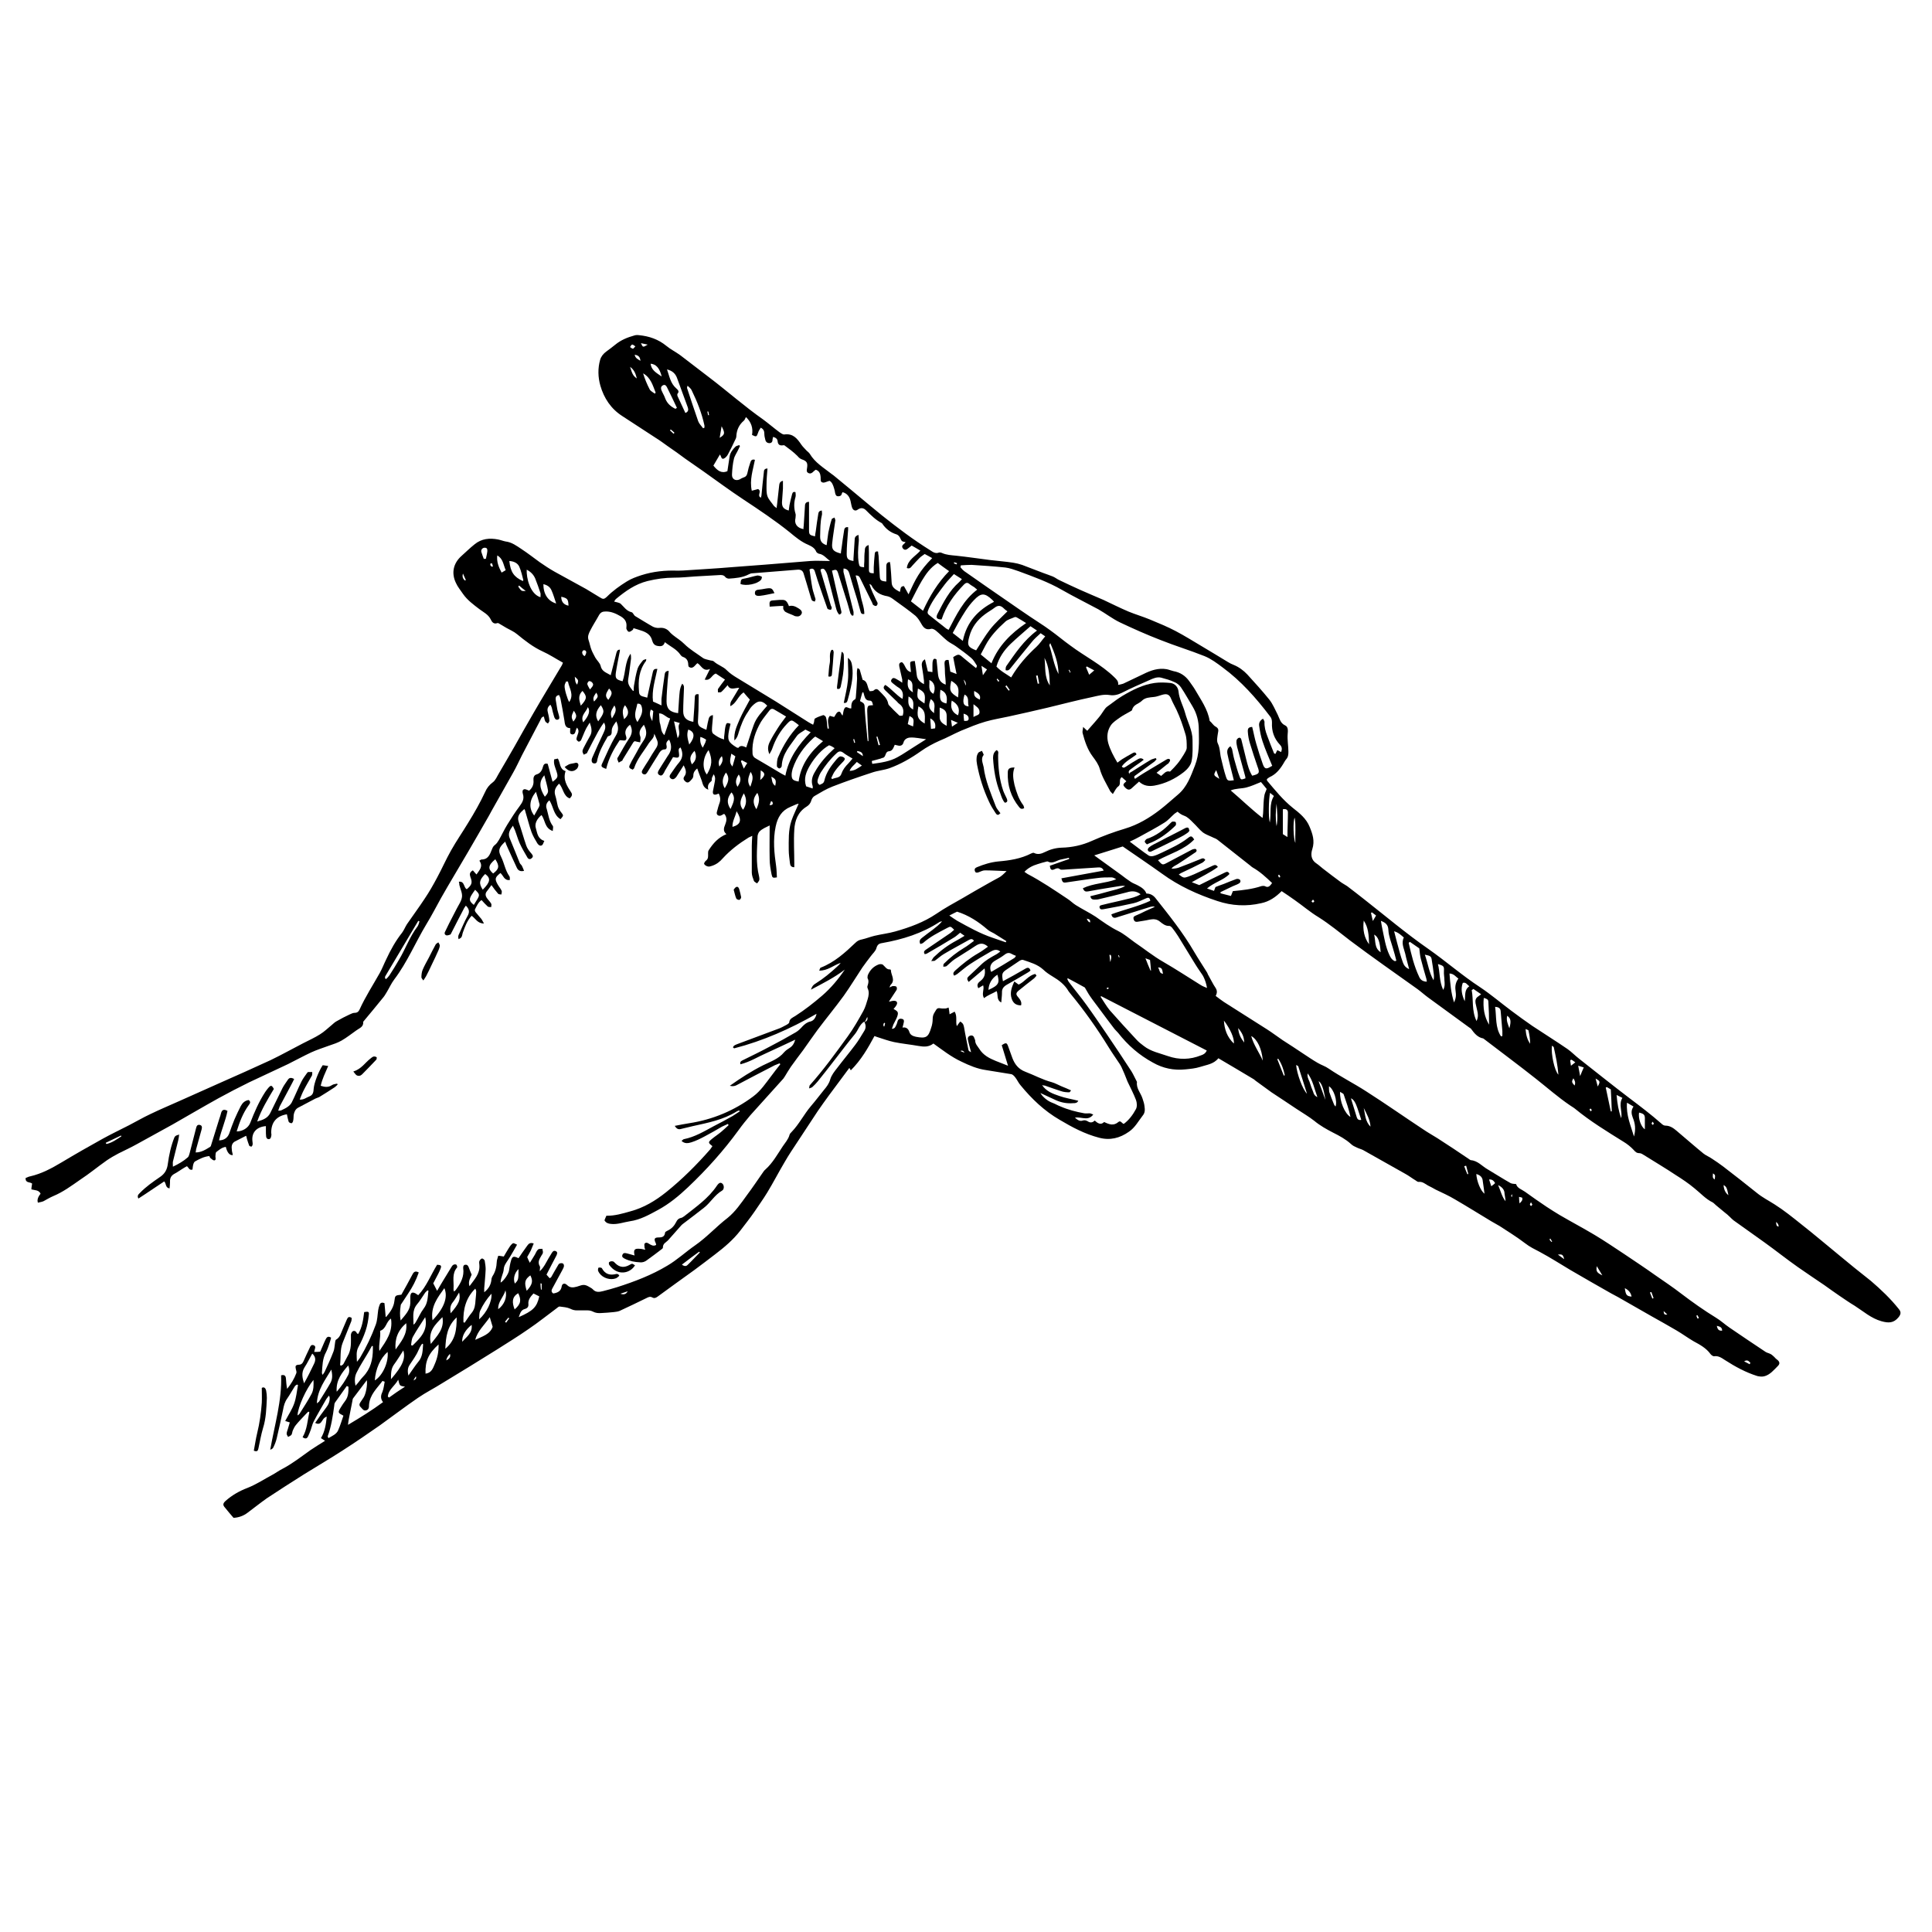 <?xml version="1.0" encoding="UTF-8"?><svg id="a" xmlns="http://www.w3.org/2000/svg" viewBox="0 0 80 80"><path d="m35.79,42.3c-.2.12-.25.35-.39.52-.29.35-.56.71-.84,1.07-.23.3-.46.59-.7.89-.07.08-.14.16-.22.23-.03.03-.07.03-.14.06.02-.06.01-.11.03-.13.57-.64,1.07-1.33,1.57-2.02.24-.33.45-.7.65-1.06.08-.15.13-.32.18-.49.04-.14.07-.29,0-.44-.02-.04-.02-.09,0-.13.03-.1.05-.19,0-.28-.02-.03,0-.09,0-.13.09-.22.24-.38.47-.46.04-.01.11-.01.15.01.1.08.16.22.31.2,0,0,.03.02.03.03,0,.2.2.41-.01.61-.02.02-.02.05-.05.11.07-.03.11-.06.15-.06.05,0,.11,0,.14.03.02.03.03.1,0,.14-.08.13-.17.25-.25.38-.02.02-.03.05-.06.1.08-.02.14-.04.21-.04.12,0,.16.08.1.18-.03.06-.08.11-.12.16.19.1.21.14.15.32-.04.11-.11.22-.16.33-.02.05-.03.1-.06.17.13,0,.15-.09.18-.15.03-.05.04-.11.06-.17.03-.09.1-.11.18-.09.09.02.09.09.07.16-.01.06-.03.12-.05.2.15-.03.24.05.28.17.04.14.15.18.27.21.42.08.52.03.64-.38.04-.11.06-.24.06-.35,0-.1.02-.19.08-.28.11-.19.11-.19.31-.16.04,0,.09,0,.13,0,.04,0,.08-.02.14-.04.02.1.03.18.04.28.07-.04.13-.07.21-.11.12.2.03.41.09.6.05-.07.09-.13.14-.19.14.08.14.16.16.24.05.31.12.62.18.93,0,.04.05.07.11.1-.01-.05-.03-.1-.04-.15-.03-.12-.07-.25-.09-.37-.02-.08.02-.15.11-.17.09-.02.14.04.16.12.01.03.03.06.03.08,0,.15.1.24.17.35.16.26.41.39.68.5.15.06.31.12.51.2-.1-.32-.18-.58-.26-.85.18-.12.21-.11.27.06.06.16.11.31.17.47.1.26.25.46.54.57.37.14.71.33,1.09.43.14.04.26.11.4.17.12.05.25.1.4.17-.02.02-.05.08-.07.08-.12,0-.24-.01-.35-.05-.22-.07-.44-.15-.67-.23-.03,0-.05,0-.11-.02.18.27.45.36.71.45.25.09.52.13.79.2-.05.1-.13.1-.21.1-.25.02-.48-.02-.71-.12-.22-.1-.44-.2-.65-.3.11.18.31.34.51.41.11.04.2.1.31.14.32.14.66.23,1,.29.07.01.15,0,.22,0,.04,0,.09.03.15.05-.22.29-.49.08-.76.13.11.1.21.16.32.12.09-.03.15,0,.21.03.1.07.2.06.29-.03.12.11.25.2.39.06.21.1.39.17.59,0,.09-.08.14.05.22.08.22-.16.38-.38.51-.62.05-.1.04-.26,0-.37-.1-.26-.23-.51-.35-.76-.06-.14-.11-.29-.18-.44-.04-.1-.09-.21-.15-.3-.15-.23-.31-.45-.45-.68-.48-.78-1.01-1.53-1.59-2.23-.02-.03-.05-.06-.07-.09-.16-.28-.4-.46-.67-.62-.13-.08-.27-.17-.38-.28-.24-.22-.54-.3-.83-.4-.04-.02-.12.01-.16.04-.17.11-.32.22-.49.33-.23.15-.25.19-.19.51.15-.08.3-.16.44-.24.16-.09.33-.19.49-.28.1-.06.17-.05.21.08-.04.03-.07.06-.11.08-.29.17-.57.34-.86.5-.14.08-.22.17-.21.34,0,.12-.02.25-.03.4-.21-.11-.12-.3-.19-.47-.17.1-.36.16-.52.29-.12-.17.02-.35-.04-.53-.07.04-.13.08-.2.12-.09-.16.01-.24.1-.31.16-.13.2-.28.16-.51-.23.2-.44.37-.66.56-.07-.1-.08-.16,0-.23.17-.16.34-.32.51-.48.18-.18.41-.31.63-.43.06-.03.11-.08.17-.12-.15-.12-.28-.06-.39,0-.3.17-.6.35-.89.54-.18.12-.33.26-.5.39-.04.03-.09.05-.13.07-.07-.09-.02-.15.04-.21.3-.27.61-.52.96-.72.14-.08.26-.17.4-.27-.19-.17-.34-.15-.52-.03-.28.19-.57.36-.86.55-.12.08-.22.19-.33.28-.03.03-.09.02-.14.03,0-.05,0-.11.03-.13.25-.25.53-.47.83-.65.14-.08.27-.19.41-.29-.05-.08-.11-.09-.19-.05-.35.2-.7.38-1.05.59-.14.08-.25.19-.38.28-.02.02-.07,0-.15.02.05-.08.07-.13.11-.17.28-.27.59-.5.93-.68.11-.06.21-.12.34-.2-.08-.06-.14-.09-.18-.13-.09.07-.16.14-.24.19-.37.23-.75.45-1.13.67-.03.02-.07.02-.1.03-.05-.08-.03-.13.04-.18.34-.23.69-.47,1.03-.7.05-.04.1-.09.15-.13-.15-.15-.15-.15-.3-.07-.34.18-.69.35-.98.61-.03.03-.08.03-.12.05-.06-.11-.02-.19.06-.25.15-.12.3-.23.45-.34.14-.11.27-.21.39-.35-.04.01-.08.01-.11.03-.72.47-1.52.72-2.37.87-.14.02-.2.07-.24.21-.03.12-.15.22-.23.33-.12.16-.24.31-.35.47-.26.39-.5.79-.77,1.17-.35.48-.73.94-1.09,1.42-.2.27-.39.55-.59.83-.17.23-.35.46-.51.69-.09.13-.17.27-.25.4-.02.03-.04.06-.06.09-.46.51-.91,1.01-1.37,1.52-.17.2-.34.41-.49.62-.62.85-1.32,1.63-2.09,2.36-.38.36-.78.69-1.24.94-.37.2-.74.41-1.17.47-.26.04-.51.14-.78.11-.11-.01-.21-.04-.27-.15.02-.06.05-.12.08-.19.34.01.67-.09.99-.18.56-.15,1.04-.44,1.49-.8.66-.53,1.26-1.13,1.82-1.77.03-.04.06-.09.09-.13-.18-.14-.19-.16-.02-.3.12-.1.26-.19.38-.29.11-.09.21-.19.31-.28-.01-.02-.02-.03-.03-.05-.08.04-.16.07-.24.11-.24.14-.48.28-.73.41-.17.09-.35.18-.54.24-.13.04-.28.07-.41-.06.05-.03.07-.07.1-.07.45-.09.83-.32,1.22-.53.27-.14.54-.28.8-.43.1-.06.19-.13.29-.19,0-.01-.02-.03-.02-.04-.03.01-.07.02-.1.04-.56.35-1.19.47-1.82.61-.15.04-.31.07-.46.11-.13.04-.2.02-.29-.12.21-.04.4-.08.6-.11.97-.15,1.86-.52,2.65-1.11.31-.23.52-.55.75-.85.12-.16.24-.32.37-.48,0-.01-.02-.03-.03-.04-.07.03-.13.05-.2.08-.53.27-1.06.55-1.59.83q-.12.06-.27.02c.45-.32.9-.61,1.38-.85.3-.15.64-.26.87-.54.06-.07.15-.13.23-.18.11-.07.18-.17.23-.34-.41.19-.78.37-1.16.54-.37.16-.71.38-1.11.48-.03-.11.03-.13.08-.16.38-.19.76-.37,1.13-.57.37-.19.73-.39,1.09-.6.1-.06.19-.15.27-.24.09-.09.18-.17.32-.2.14-.03.23-.16.26-.32-1.08.62-2.21,1.12-3.41,1.43-.01,0-.03-.03-.05-.04.03-.09.12-.11.19-.14.58-.22,1.16-.43,1.74-.65.1-.04.2-.1.3-.15.04-.02.09-.06.1-.09.01-.16.14-.2.25-.27.39-.25.76-.54,1.11-.84.36-.31.67-.68.94-1.08-.43.33-.91.57-1.4.83.05-.14.08-.19.2-.26.32-.2.61-.44.89-.7.05-.05.1-.09.14-.15-.3.1-.54.33-.89.32.03-.05.03-.11.06-.12.57-.22,1.01-.62,1.44-1.03.08-.08.16-.12.27-.14.18-.04.35-.11.52-.15.29-.07.58-.1.86-.18.6-.17,1.18-.38,1.7-.73.35-.24.72-.44,1.09-.65.35-.21.71-.41,1.06-.61.13-.07.26-.15.4-.22.13-.06.23-.16.36-.29-.33-.01-.62-.03-.9-.03-.09,0-.17.05-.26.08-.06.02-.13.03-.15-.05-.03-.07,0-.13.08-.16.29-.12.58-.21.89-.24.47-.04.93-.11,1.36-.33.04-.02.09-.04.12-.02.16.08.31.03.45-.04.22-.11.44-.17.69-.18.43-.01.85-.1,1.25-.28.45-.2.91-.37,1.38-.51.53-.16,1-.44,1.43-.77.26-.2.51-.43.76-.64.38-.32.53-.77.7-1.2.19-.48.17-.98.16-1.48,0-.35-.08-.67-.26-.97-.16-.26-.31-.54-.48-.79-.06-.09-.17-.18-.28-.22-.17-.08-.35-.13-.54-.18-.17-.04-.33.03-.48.1-.39.17-.78.34-1.15.53-.16.08-.34.12-.5.09-.25-.04-.48.03-.71.08-.62.13-1.23.29-1.85.44-.54.13-1.09.25-1.63.37-.32.07-.64.12-.95.21-.35.1-.68.24-1.02.38-.3.13-.58.29-.88.41-.27.12-.53.26-.77.43-.41.29-.84.54-1.31.71-.23.08-.49.1-.72.18-.55.18-1.1.37-1.64.58-.26.1-.5.25-.74.39-.06.03-.11.11-.13.17-.03.12-.1.21-.2.27-.36.22-.49.58-.51.96-.03.46,0,.92,0,1.38,0,.05,0,.11,0,.17-.14,0-.17-.08-.18-.17-.02-.18-.05-.36-.05-.54,0-.41-.02-.82.11-1.21.08-.24.2-.47.3-.71-.02,0-.07.01-.11.03-.08.03-.15.07-.23.1-.36.15-.53.43-.61.81-.12.56-.06,1.11.02,1.66.02.15.02.3.03.45-.17.03-.19.02-.22-.12-.04-.21-.08-.42-.08-.63-.01-.46,0-.92,0-1.4-.14.07-.3.13-.42.25-.04.04-.07.12-.08.18-.02.56-.08,1.12.06,1.67.01.05.02.11.01.16-.01.05-.06.09-.09.14-.04-.03-.11-.06-.13-.1-.04-.11-.09-.23-.09-.35,0-.37,0-.74,0-1.11,0-.13.01-.26.02-.41-.07.03-.11.05-.15.07-.39.24-.76.52-1.07.86-.12.14-.26.25-.44.31-.06.02-.12.04-.17.03-.06-.01-.13-.05-.16-.1-.02-.03.03-.11.07-.14.11-.08.09-.19.09-.3,0-.05,0-.1.03-.14.18-.28.39-.52.73-.66-.15-.12-.11-.26-.05-.4.06-.15.08-.29-.03-.43-.01,0-.03-.01-.04,0-.07.04-.14.1-.23.05-.09-.06-.04-.15-.02-.23.02-.08.04-.16.07-.24.06-.14.06-.28-.02-.43-.03.01-.07.03-.11.04-.1.02-.14-.02-.13-.13.02-.12.05-.24.07-.36.02-.11.05-.22-.04-.35-.03.07-.05.11-.07.15-.01.04,0,.11-.02.13-.11.09-.18.18-.13.36-.24-.09-.23-.28-.29-.42-.06-.15-.11-.3-.17-.46-.1.08-.16.17-.16.29,0,.11-.07.16-.13.23-.06.06-.12.09-.2.02-.07-.06-.1-.12-.05-.2.12-.15.07-.29-.02-.47-.09.15-.18.28-.26.41-.02.04-.05.08-.08.11-.06.06-.13.08-.2.02-.07-.06-.04-.13,0-.18.12-.17.23-.34.36-.49.16-.2.15-.4.05-.61-.1.05-.08.12-.07.2.03.23.01.25-.24.2-.11.19-.23.38-.34.57-.02.03-.02.06-.04.08-.04.08-.1.15-.19.09-.09-.05-.06-.13-.02-.2.08-.14.17-.27.25-.4.04-.06.08-.13.12-.19.16-.21.18-.42.06-.67-.09.05-.14.13-.11.24.02.08,0,.16-.07.16-.16,0-.22.13-.28.23-.15.23-.29.47-.44.71-.04.06-.08.12-.16.09-.09-.04-.09-.11-.04-.19.08-.13.16-.26.24-.38.1-.17.2-.34.31-.5.08-.12.1-.23.04-.36-.04-.08-.06-.16-.11-.25,0,.18-.14.27-.22.39-.21.34-.48.64-.61,1.03,0,.03-.04.04-.06.07-.15-.06-.17-.09-.12-.2.05-.11.11-.22.17-.32.13-.22.24-.46.39-.67.16-.22.15-.43.02-.67-.12.15-.23.27-.15.48.03.07,0,.15,0,.25-.1-.02-.16-.03-.23-.05-.01.01-.03.02-.05.04-.15.24-.3.49-.45.73,0,.01,0,.03-.02.04-.05.03-.1.05-.14.08-.02-.05-.05-.1-.06-.16,0-.03.03-.07.05-.1.14-.25.28-.5.44-.74.13-.19.15-.37.04-.57-.16.12-.23.27-.18.43.03.08.05.16-.01.21-.04.03-.13,0-.24,0-.23.34-.45.73-.56,1.19-.21-.08-.23-.1-.15-.26.17-.37.33-.75.54-1.1.13-.21.13-.38.03-.61-.09.13-.19.24-.19.4,0,.09,0,.18-.13.21-.03,0-.06.05-.07.08-.16.27-.31.55-.39.87-.02.08-.01.2-.15.18-.09-.01-.12-.12-.06-.25.15-.34.3-.68.46-1.01.06-.13.12-.26.02-.43-.1.13-.17.25-.24.37-.15.28-.3.56-.44.84-.01.02-.02.05-.03.06-.04.02-.09.04-.13.06-.02-.05-.05-.09-.05-.14,0-.04.02-.09.04-.13.09-.17.17-.33.27-.5.1-.17.07-.34-.01-.56-.07.12-.13.2-.17.29-.07.14-.12.29-.19.44-.02.03-.08.07-.1.06-.04-.02-.09-.07-.09-.1,0-.06.03-.13.05-.19.04-.1.06-.19-.03-.29-.02.05-.04.08-.05.12-.02.08-.04.17-.15.16-.11-.02-.08-.11-.08-.18,0-.02,0-.04,0-.08-.21,0-.22-.17-.24-.32-.05-.3-.1-.6-.16-.89-.01-.06-.04-.11-.06-.16-.13.02-.15.1-.14.19.02.14.05.28.07.42.02.07.04.14.06.22.02.07.05.17-.05.19-.09.02-.13-.07-.15-.14-.04-.12-.06-.23-.09-.35-.01-.04-.03-.08-.06-.13-.1.08-.14.17-.11.29.03.12.06.25.07.38,0,.03-.04.07-.06.11-.04-.03-.09-.05-.11-.09-.03-.06-.04-.13-.06-.2-.1.01-.12.1-.15.16-.25.48-.5.96-.76,1.45-.12.24-.23.48-.36.71-.29.52-.59,1.04-.88,1.56-.04.07-.08.14-.12.22-.29.5-.57,1-.86,1.49-.29.49-.58.98-.86,1.46-.09.16-.18.31-.27.47-.2.36-.39.73-.61,1.09-.45.75-.79,1.57-1.32,2.27-.13.17-.21.36-.32.54-.05.09-.11.18-.18.26-.25.31-.5.61-.75.91-.01.02-.04.04-.04.05.02.22-.16.26-.29.36-.2.14-.4.3-.61.42-.16.09-.34.15-.52.21-.25.09-.5.17-.74.28-.32.15-.63.32-.95.48-.54.26-1.08.5-1.62.76-.43.21-.85.43-1.27.66-.63.35-1.26.72-1.89,1.08-.49.27-.98.54-1.47.81-.25.14-.51.26-.77.39-.17.09-.33.18-.49.29-.37.26-.72.55-1.1.8-.36.25-.71.51-1.12.68-.14.06-.27.14-.4.21-.07.03-.15.04-.23.06q-.06-.16.11-.37c-.07-.16-.23-.14-.38-.18,0-.09.02-.16.03-.24-.09-.08-.28-.01-.27-.23.06-.02.12-.06.19-.07.48-.11.9-.34,1.32-.59.55-.33,1.11-.65,1.67-.96.36-.2.74-.38,1.11-.57.29-.15.58-.32.88-.46.39-.19.8-.36,1.2-.54.56-.25,1.12-.5,1.68-.75.7-.31,1.4-.62,2.09-.94.46-.22.9-.47,1.35-.7.23-.12.48-.23.7-.37.18-.11.33-.26.49-.39.07-.06.13-.12.21-.16.17-.1.35-.19.52-.27.07-.03.14-.07.21-.07.11,0,.17-.05.21-.14.24-.53.56-1.02.84-1.52.1-.18.17-.37.26-.55.18-.39.39-.77.66-1.11.08-.11.13-.24.2-.35.24-.35.5-.7.73-1.05.19-.28.36-.58.52-.88.2-.37.37-.76.58-1.13.22-.39.47-.75.7-1.13.26-.42.5-.84.71-1.29.07-.16.17-.29.32-.4.11-.08.17-.24.25-.37.22-.37.43-.74.65-1.12.26-.46.52-.93.79-1.39.38-.66.78-1.31,1.17-1.97.01-.02.02-.05.04-.1-.29-.16-.56-.34-.85-.47-.39-.18-.72-.44-1.05-.71-.13-.11-.3-.18-.44-.26-.09-.05-.18-.11-.27-.16-.03-.02-.08-.05-.1-.04-.17.06-.23-.05-.29-.17-.1-.19-.29-.28-.45-.4-.25-.19-.51-.38-.69-.64-.1-.15-.22-.29-.29-.45-.2-.41-.11-.82.23-1.12.18-.16.35-.33.54-.48.29-.24.63-.27.98-.2.1.02.2.06.3.08.26.03.46.18.67.32.26.17.5.36.75.54.2.14.4.27.61.39.43.24.88.48,1.31.72.19.11.37.23.56.34.14.09.18.09.3-.02.25-.25.53-.45.82-.63.19-.12.39-.19.6-.26.5-.16,1-.21,1.52-.19.14,0,.29-.01.43-.02.58-.04,1.16-.07,1.74-.12.48-.03.97-.08,1.45-.11.62-.05,1.24-.1,1.86-.15.26-.02.51,0,.82,0-.17-.13-.27-.27-.45-.3-.04,0-.1-.05-.12-.08-.06-.16-.2-.23-.33-.29-.29-.12-.53-.32-.77-.52-.61-.49-1.27-.93-1.92-1.36-.56-.37-1.1-.77-1.65-1.16-.25-.18-.51-.35-.76-.53-.23-.17-.46-.34-.7-.5-.17-.12-.34-.25-.52-.36-.46-.3-.92-.6-1.38-.9-.47-.3-.76-.74-.91-1.26-.1-.35-.11-.72-.01-1.07.04-.14.13-.25.25-.34.13-.09.25-.19.38-.29.23-.19.5-.3.79-.38.06-.02.14-.02.2-.01.41.04.79.17,1.12.44.18.15.39.25.58.39.4.3.8.62,1.2.92.75.57,1.46,1.2,2.23,1.74.23.17.45.36.68.53.06.04.14.1.2.09.36-.05.53.17.7.42.06.09.15.17.22.25.04.04.1.08.13.13.22.37.58.58.91.84.02.02.05.03.07.05.49.4.98.81,1.46,1.21.19.15.37.31.56.46.64.51,1.29,1,1.98,1.43.11.07.22.16.37.1.04-.01.09,0,.13.02.18.08.38.09.58.11.47.05.94.12,1.41.18.32.04.63.06.95.11.13.02.25.05.37.09.3.11.59.23.89.34.13.05.26.09.38.14.1.04.18.11.27.15.29.14.59.28.88.41.31.14.63.27.95.41.34.16.68.33,1.03.48.29.12.6.21.89.33.36.15.73.3,1.07.48.38.2.73.42,1.1.64.36.21.71.43,1.06.64.08.05.16.09.24.12.22.09.41.23.57.4.31.34.62.68.91,1.04.15.19.24.42.35.63.08.17.11.35.31.44.13.06.11.24.1.35-.02.25.03.5.03.74,0,.12-.01.22-.1.32-.05.06-.08.13-.12.19-.14.23-.31.43-.56.54-.04.02-.07.05-.11.08,0,.03,0,.06.01.07.33.39.65.79,1.06,1.12.28.22.56.44.7.79.12.29.22.58.11.92-.07.21-.06.45.18.6.09.06.16.13.25.2.25.19.49.38.74.56.08.06.18.11.27.17.24.18.48.37.71.55.88.69,1.73,1.41,2.65,2.05.73.51,1.4,1.1,2.15,1.59.45.3.87.66,1.3.98.28.21.57.42.86.62.48.32.98.63,1.46.96.17.12.32.28.49.41.69.54,1.37,1.09,2.07,1.62.45.34.9.68,1.33,1.06.04.04.1.08.16.08.19,0,.33.1.46.21.37.31.73.63,1.11.94.11.09.25.14.36.22.16.1.31.21.46.32.47.36.93.72,1.39,1.09.23.19.49.32.74.48.38.24.74.53,1.09.81.56.44,1.1.9,1.65,1.35.19.15.37.31.56.46.23.19.46.36.69.55.42.36.82.74,1.16,1.17.1.12.08.22-.02.34-.2.24-.41.24-.7.16-.43-.12-.75-.41-1.11-.64-.22-.13-.43-.28-.64-.42-.21-.14-.41-.29-.61-.43-.37-.25-.74-.5-1.1-.75-.47-.33-.92-.69-1.38-1.02-.43-.31-.86-.61-1.29-.92-.05-.04-.1-.09-.15-.14-.07-.07-.14-.13-.22-.19-.12-.1-.23-.19-.35-.29-.05-.04-.09-.09-.14-.12-.29-.14-.5-.38-.75-.58-.25-.21-.52-.39-.79-.56-.42-.28-.86-.54-1.29-.81-.06-.04-.14-.09-.2-.09-.12,0-.17-.05-.24-.13-.12-.13-.27-.25-.42-.34-.69-.43-1.38-.85-2-1.36-.07-.06-.15-.1-.22-.15-.5-.34-.94-.73-1.41-1.1-.72-.57-1.45-1.11-2.18-1.67-.23-.04-.37-.21-.5-.39-.02-.03-.06-.05-.09-.07-.57-.41-1.13-.83-1.7-1.24-.15-.11-.28-.23-.43-.34-.47-.34-.95-.67-1.42-1.01-.46-.33-.92-.66-1.37-1-.43-.33-.85-.68-1.31-.97-.35-.21-.66-.48-.99-.71-.18-.13-.36-.25-.54-.37-.25.25-.51.43-.85.5-.61.14-1.21.11-1.81-.09-.82-.27-1.59-.62-2.29-1.13-.53-.38-1.08-.75-1.63-1.13-.36.11-.75.24-1.18.37.39.28.75.54,1.12.81.13.1.26.2.4.29.09.06.19.09.28.14.15.08.3.17.36.34.15,0,.27.06.37.18.57.72,1.14,1.43,1.6,2.22.17.29.35.56.53.85.03.04.04.1.07.14.1.17.18.35.29.51.08.12.07.22.01.34.12.09.22.17.34.25.59.38,1.19.75,1.78,1.13.22.14.43.3.65.45.28.18.56.36.84.55.2.13.4.27.61.39.15.09.32.14.46.24.5.34,1.04.61,1.55.94.8.51,1.58,1.06,2.37,1.58.19.13.39.24.58.36.44.28.87.57,1.3.86.03.02.05.04.08.05.29.02.47.25.7.38.32.19.63.39.95.57.06.03.14.03.23.04.04.17.23.22.37.32.29.21.59.42.89.62.18.12.36.23.54.34.48.28.97.54,1.44.82.42.25.83.53,1.24.8.43.29.87.58,1.29.88.36.25.72.49,1.07.76.46.35.94.69,1.43.99.2.12.37.28.56.41.5.34,1,.68,1.5,1.01.06.04.14.05.21.09.06.03.1.08.15.12.03.03.06.07.09.09.13.09.16.18.06.28-.17.17-.33.37-.57.43-.09.02-.19.01-.28-.01-.48-.15-.92-.39-1.34-.66-.14-.09-.27-.19-.46-.16-.04,0-.11-.05-.14-.09-.18-.25-.44-.39-.7-.53-.24-.14-.47-.31-.71-.45-.34-.2-.68-.39-1.02-.58-.47-.27-.93-.53-1.4-.8-.09-.05-.19-.1-.28-.15-.56-.32-1.13-.64-1.69-.97-.42-.25-.84-.52-1.27-.75-.21-.11-.42-.21-.61-.36-.34-.26-.7-.48-1.05-.71-.11-.07-.24-.13-.35-.2-.5-.3-1.01-.62-1.51-.91-.25-.15-.52-.27-.79-.4-.11-.06-.21-.12-.32-.17-.12-.07-.23-.17-.39-.15-.04,0-.08-.03-.12-.06-.15-.09-.29-.2-.44-.28-.58-.33-1.16-.65-1.74-.98-.08-.04-.17-.06-.25-.1-.09-.04-.18-.08-.25-.15-.22-.2-.48-.34-.74-.47-.27-.14-.54-.29-.78-.49-.23-.18-.49-.33-.73-.49-.17-.11-.34-.23-.51-.34-.18-.12-.35-.23-.53-.35-.22-.16-.44-.32-.66-.48-.03-.02-.05-.05-.09-.07-.48-.29-.96-.57-1.45-.86-.2.25-.49.27-.76.36-.19.06-.4.08-.6.1-.48.05-.93-.04-1.35-.28-.57-.31-1.04-.72-1.44-1.23-.06-.07-.13-.13-.18-.2-.2-.26-.4-.53-.6-.8-.13-.18-.27-.35-.39-.53-.07-.1-.12-.2-.21-.35-.2-.11-.45-.25-.7-.38,0,0-.02.02-.03.02.02.04.04.09.06.12.24.32.5.63.73.95.29.4.56.8.84,1.21.35.51.69,1.03,1.03,1.55.08.13.14.27.21.4,0,.01.02.03.02.04-.04.27.16.46.23.69.03.1.07.2.08.31.02.14.03.27-.07.39-.18.23-.32.5-.57.67-.38.27-.79.37-1.24.25-.58-.15-1.11-.43-1.63-.74-.64-.37-1.16-.87-1.62-1.43-.09-.1-.14-.23-.23-.34-.04-.05-.1-.11-.15-.12-.35-.06-.7-.11-1.05-.17-.36-.05-.69-.19-1.02-.35-.43-.2-.78-.48-1.16-.75-.19.15-.39.14-.62.1-.33-.06-.67-.09-1.01-.16-.23-.05-.45-.13-.67-.2-.04-.01-.08-.03-.14-.05-.27.5-.55.99-.98,1.42-.03-.05-.05-.08-.06-.1-.28.38-.56.75-.84,1.13-.16.22-.32.44-.47.66-.27.41-.54.82-.81,1.23-.19.29-.39.58-.56.88-.25.42-.47.85-.72,1.26-.17.28-.36.54-.54.81-.18.26-.38.51-.57.76-.3.39-.67.7-1.05.99-.28.22-.57.43-.86.65-.51.37-1.02.73-1.52,1.1-.07.05-.13.08-.21.04-.1-.06-.17-.02-.25.02-.37.18-.74.36-1.11.53-.07.03-.16.04-.24.05-.17.02-.35.03-.52.04-.12.01-.24,0-.35-.06-.06-.03-.14-.05-.21-.05-.15,0-.3,0-.45,0-.1,0-.18-.02-.28-.07-.13-.06-.29-.07-.44-.09-.04,0-.09.05-.13.08-.38.28-.75.58-1.15.85-.43.3-.87.57-1.31.85-.75.47-1.5.93-2.26,1.39-.33.21-.69.39-1.01.61-.54.37-1.05.76-1.58,1.14-.49.34-.98.68-1.48,1-.55.36-1.12.69-1.68,1.04-.51.32-1.02.65-1.52.98-.27.19-.53.4-.8.6-.17.13-.37.2-.58.21-.12-.14-.24-.28-.36-.43-.09-.1-.08-.17.03-.27.27-.24.57-.41.91-.54.38-.15.72-.38,1.08-.57.12-.07.23-.15.35-.21.42-.22.79-.51,1.17-.78.19-.13.39-.25.61-.39-.06-.04-.11-.07-.17-.11.16-.27.21-.57.24-.89-.14.04-.17.16-.24.24q-.09.1-.24.02c.15-.22.3-.43.46-.64.1-.13.15-.26.14-.42,0-.01-.01-.03-.03-.07-.05.07-.1.12-.13.18-.17.3-.35.6-.51.91-.05.1-.07.21-.11.32-.03.09-.07.18-.11.27-.05.11-.12.12-.23.04.19-.32.2-.69.28-1.03l-.04-.03s-.09.08-.13.13c-.13.14-.27.28-.39.43-.05.06-.09.14-.12.21-.03.06-.03.14-.06.19-.03.04-.09.06-.14.09-.02-.04-.06-.09-.06-.13,0-.07.03-.13.05-.2.03-.09.05-.17.08-.27-.07-.02-.13-.04-.19-.06.13-.25.28-.47.37-.72.09-.25.11-.51.16-.77-.01,0-.03-.01-.04-.02-.03.02-.07.04-.09.07-.11.17-.2.34-.31.5-.11.15-.15.31-.18.48-.08.39-.17.78-.26,1.17-.03.13-.08.26-.14.38-.02.05-.07.08-.13.1.18-1.03.49-2.04.45-3.08.14-.04.19.02.2.13.01.14.02.28.05.43.16-.2.29-.41.38-.65.02-.05-.01-.12-.02-.17-.03-.13-.01-.17.12-.18.11,0,.16-.06.2-.15.08-.18.16-.36.25-.54.03-.07.06-.15.16-.12.11.04.07.12.05.19,0,.02-.01.04-.02.09.09,0,.16,0,.25-.01.08-.17.14-.34.22-.5.04-.08.09-.17.23-.08-.02.08-.04.16-.07.24-.04.12-.08.24-.14.36-.15.27-.15.57-.17.86,0,.02.01.04.03.08.03-.05.06-.08.08-.12.13-.28.26-.56.37-.85.04-.1.04-.22.06-.33.01-.06.01-.14.05-.16.17-.1.2-.28.27-.43.06-.14.12-.28.18-.42.04-.09.09-.11.19-.05,0,.04,0,.09-.01.13-.12.3-.24.6-.36.9-.12.3-.07.62-.11.93.02,0,.03.01.05.02.03-.02.07-.04.09-.07.06-.1.11-.22.17-.32.17-.28.14-.58.14-.88,0-.05.03-.12.07-.15.06-.04.13-.02.17.06,0,.02.03.03.06.05.17-.28.21-.6.25-.91.18-.03.21-.02.19.13-.02.21-.06.43-.13.64-.08.24-.18.46-.3.68-.1.19-.07.37-.06.61.06-.08.1-.12.13-.17.26-.44.48-.9.65-1.37.07-.19.07-.4.1-.6.01-.07.03-.15.06-.22.03-.09.1-.11.2-.07.02.18.03.37.05.57,0,0,.02,0,.02,0,.16-.19.31-.39.34-.65.03-.24.03-.24.29-.27.15-.27.31-.55.46-.84.06-.12.13-.15.26-.08-.11.32-.26.61-.45.89-.09.14-.18.27-.27.41-.02.02-.03.05-.03.08-.03.2-.04.4,0,.61.18-.22.39-.42.4-.72,0-.09,0-.18,0-.27.01-.17.08-.21.24-.12.01,0,.02.02.03.03.01,0,.03.01.06.03.34-.36.52-.84.78-1.26.17.01.19.04.14.17-.05.13-.12.26-.19.39-.04.07-.08.15-.11.21.05.1.1.19.16.31.09-.15.17-.3.26-.44.11-.18.22-.36.33-.54.02-.04.05-.08.09-.1.03-.02.1-.02.12,0,.02.02.04.1.03.11-.23.26-.13.57-.15.87,0,.02,0,.05,0,.07,0,.01.01.03.02.06.03-.03.07-.05.09-.09.19-.26.34-.54.29-.88,0-.06,0-.12.08-.14.08-.01.12.03.15.11.03.09.07.18.12.3-.04.12-.16.27-.09.48.2-.28.44-.51.41-.88,0-.05-.02-.11,0-.16.02-.05.07-.1.11-.11.03,0,.1.05.11.09.02.12.04.24.04.36-.01.26-.04.53-.06.79,0,.05,0,.1,0,.16.19-.15.28-.32.3-.53,0-.04.02-.09.04-.13.12-.18.17-.38.18-.6,0-.08.04-.16.06-.25.08,0,.15.02.23.03.06-.1.12-.21.19-.32.04-.06.08-.13.13-.18.07-.07.07-.07.23.01-.1.17-.19.34-.29.5-.09.16-.25.33-.26.5-.01.2-.13.36-.13.57.14-.08.33-.37.35-.51.02-.13.04-.27.08-.4.05-.18.11-.2.31-.1.1-.15.21-.31.32-.46.07-.09.12-.22.31-.15-.04.1-.08.2-.12.29-.05.09-.1.19-.15.27.03.08.06.15.11.24.08-.12.14-.23.21-.34.04-.07.07-.16.13-.21.04-.04.12-.02.18-.03,0,.05.03.11.02.16,0,.04-.04.08-.06.12-.08.14-.17.27-.07.44.03.04,0,.11,0,.21.18-.17.26-.36.36-.53.05-.08.09-.15.14-.23.04-.07.09-.11.17-.07.08.04.05.11.02.18-.14.26-.27.52-.41.79.04.05.08.09.13.15.02-.02.05-.03.06-.04.09-.16.18-.32.27-.47.02-.04.05-.09.08-.1.04-.02.11-.02.14,0,.03.01.05.08.04.12-.01.06-.05.11-.07.16-.13.23-.25.47-.38.7-.05.09-.11.18.01.26.18-.03.32-.09.35-.3.02-.12.13-.14.22-.05.12.12.25.11.4.07.06-.02.13-.04.19-.06.1-.03.19-.01.28.04.06.04.14.07.19.12.13.15.28.12.44.08.19-.05.38-.1.57-.16.72-.23,1.43-.5,2.08-.89.41-.24.76-.57,1.15-.84.49-.34.88-.78,1.35-1.14.32-.26.55-.6.79-.93.24-.32.46-.65.69-.98.03-.04.05-.07.09-.1.3-.27.49-.62.71-.95.1-.15.23-.29.28-.47.01-.05.05-.09.09-.13.31-.32.51-.73.8-1.07.19-.22.36-.45.54-.67.11-.13.21-.26.26-.44.05-.17.17-.32.28-.46.25-.33.51-.64.75-.96.14-.18.25-.38.37-.57.08-.12.08-.24.02-.37q.16-.08.11-.22c-.04.09-.07.16-.11.23Zm4.63-14.64s.04-.08.03-.1c-.07-.11-.14-.24-.24-.32-.2-.17-.42-.33-.63-.48-.11-.08-.25-.14-.36-.23-.16-.13-.31-.29-.47-.42-.05-.04-.14-.09-.2-.07-.21.06-.31-.05-.4-.21-.07-.12-.14-.24-.24-.33-.28-.23-.58-.44-.87-.65-.09-.07-.19-.14-.29-.16-.3-.05-.53-.18-.67-.46-.01-.02-.05-.03-.08-.05.07.24.18.46.28.67.02.05.06.09.06.14,0,.04-.03.09-.06.1-.03.01-.08-.01-.12-.04-.02-.01-.03-.05-.04-.08-.16-.33-.33-.67-.49-1-.04-.08-.07-.15-.2-.14.07.27.15.53.2.79.04.27.16.52.16.8-.13.03-.14-.05-.16-.11-.05-.17-.09-.33-.14-.5-.11-.35-.22-.71-.32-1.06-.03-.11-.09-.2-.24-.21,0,.06-.01.12,0,.16.14.54.28,1.08.41,1.62.01.05,0,.11,0,.16-.02,0-.03.01-.05.02-.03-.04-.07-.07-.08-.11-.06-.2-.11-.41-.18-.61-.11-.35-.22-.71-.33-1.06-.05-.14-.08-.15-.25-.09.12.54.24,1.07.37,1.61.02.09.06.17-.07.21-.11-.12-.13-.27-.17-.42-.11-.39-.2-.79-.31-1.18-.02-.08-.05-.16-.1-.23-.05-.08-.11-.09-.19-.04,0,.02,0,.04,0,.05.14.48.28.95.42,1.43.01.04.04.07.04.1,0,.03-.02.09-.04.09-.04,0-.08-.01-.12-.03-.02-.01-.03-.05-.04-.08-.12-.33-.23-.66-.34-.98-.06-.16-.1-.33-.16-.5-.03-.1-.1-.15-.22-.08.04.26.07.52.12.78.03.15.09.3.13.45,0,.03-.02.06-.03.1-.04-.01-.08-.02-.11-.04-.02-.02-.03-.05-.04-.08-.07-.22-.13-.45-.2-.67-.04-.13-.08-.26-.12-.39-.04-.11-.12-.15-.25-.14-.63.05-1.25.1-1.88.15-.04,0-.09.02-.13.04-.26.14-.55.16-.83.18-.05,0-.12-.03-.15-.07-.05-.07-.12-.08-.2-.08-.35.02-.71.04-1.06.06-.29.02-.57.05-.86.05-.37,0-.73.05-1.1.14-.51.13-.9.41-1.29.73-.04.03-.06.07-.09.12.1.03.21.04.27.09.14.13.24.3.45.35.06.01.09.12.15.16.22.14.45.27.68.41.1.06.2.09.32.08.18-.02.33.04.44.18.04.05.09.08.13.12.15.12.32.22.46.36.23.23.51.39.77.58.08.06.19.07.29.1.06.02.13.01.17.05.16.15.39.21.53.36.13.13.28.23.43.32.54.33,1.07.65,1.61.98.45.28.89.57,1.34.85.06.04.13.07.2.11.01-.04.02-.06.03-.08.02-.06.01-.16.05-.18.1-.06.22-.1.34-.14.03,0,.1.05.11.09.03.09.04.19.05.29,0,.06.01.12.02.18.02,0,.03,0,.05,0,0-.17-.1-.36.04-.53.07.02.13.04.18.05.06-.08.09-.18.16-.21.11-.06.12.1.19.15.03-.11.03-.22.08-.3.07-.12.17.03.28,0,0-.15,0-.29.15-.37.03-.01.04-.08.04-.12.02-.25.04-.5.05-.74,0-.14-.03-.28.02-.44.05.03.08.05.09.07.04.14.08.27.12.42.22.06.18.29.29.47.05,0,.13,0,.17-.03.1-.1.17-.05.24.03.15.16.32.29.36.52,0,.02.02.04.03.06.14.15.28.29.43.43.03.02.09,0,.14,0,.06-.21.02-.37-.15-.49-.03-.02-.06-.05-.08-.08-.16-.16-.33-.31-.49-.47-.07-.07-.11-.14,0-.23.26.17.45.42.71.58.05-.22,0-.38-.18-.48-.07-.04-.13-.1-.2-.15-.06-.05-.13-.09-.07-.18.06-.09.13-.05.2-.01.08.04.15.09.24.15,0-.06,0-.09,0-.13-.04-.18-.08-.35-.12-.53-.02-.1-.01-.18.11-.19.15.11.13.35.37.41-.01-.11-.02-.2-.03-.3-.01-.13,0-.15.19-.16.03.19.06.38.08.58.02.19.13.29.3.38,0-.06,0-.1,0-.14-.02-.19-.05-.37-.08-.56-.02-.12-.03-.24.12-.33.04.17.08.34.12.5.07.01.13.02.19.03,0-.1,0-.18,0-.26,0-.08,0-.15.02-.22.02-.07.07-.1.15-.04.02.19.04.39.06.6.02.2.09.36.32.44,0-.17-.02-.31-.03-.45,0-.14-.01-.29-.02-.43,0-.1.03-.16.17-.14.02.16.05.32.07.48.07.03.15.06.26.1-.05-.25-.1-.47-.14-.7.22-.14.24-.13.41.02.17.14.34.28.53.43Zm-.64-4.23s0,.04-.01.06c.03.03.06.07.09.1.04.04.09.08.14.11.6.42,1.2.84,1.8,1.25.28.2.57.39.86.59.28.19.56.36.83.56.28.2.55.43.83.63.6.45,1.29.79,1.83,1.32.09.09.17.16.15.31.09-.02.16-.03.21-.05.28-.13.56-.27.84-.4.3-.15.61-.26.96-.2.1.02.19.06.28.08.28.05.49.19.65.41.08.12.17.23.24.35.24.42.53.81.61,1.3.09.07.15.19.25.24.14.08.11.16.09.28-.02.14-.06.31,0,.42.1.21.08.43.14.64.06.24.11.48.19.72.06.19.09.19.33.16-.03-.11-.05-.22-.08-.32-.06-.25-.13-.5-.18-.75-.03-.13-.02-.25.12-.34.03.05.06.09.07.13.03.14.05.28.09.42.07.24.13.48.22.71.05.14.07.13.24.07,0-.03,0-.06-.01-.09-.11-.4-.22-.8-.33-1.2-.02-.09-.04-.18-.03-.27,0-.05.06-.11.1-.12.07-.02.1.05.11.11.06.26.13.51.19.77.06.24.12.48.25.69.3-.07.32-.12.22-.38-.11-.31-.21-.63-.31-.95-.05-.16-.08-.32-.09-.49-.01-.15.04-.19.18-.2.06.23.1.47.17.7.08.28.17.56.27.84.07.2.14.22.32.11.03-.02.07-.04.07-.04-.15-.36-.29-.68-.4-1.01-.07-.21-.11-.42-.14-.64-.02-.12.03-.23.16-.3.02.05.06.09.06.13-.01.2.04.39.11.57.09.24.18.48.28.72,0,.02.03.02.06.04.03-.06.06-.11.08-.16.06.03.11.06.16.08.04-.12.04-.2-.04-.29-.25-.26-.36-.57-.34-.93,0-.11-.02-.19-.09-.27-.57-.75-1.19-1.45-1.95-2.01-.24-.18-.48-.36-.75-.47-.6-.24-1.23-.43-1.83-.67-.57-.22-1.13-.47-1.68-.73-.31-.15-.59-.37-.89-.54-.5-.27-1.01-.52-1.5-.8-.57-.33-1.19-.55-1.81-.78-.18-.06-.36-.13-.54-.15-.47-.05-.93-.08-1.4-.11-.15,0-.29.01-.44.02Zm-5.55-.86c.03-.19.04-.35.07-.52.04-.18.08-.37.14-.55,0-.03.08-.05.12-.07,0,.04.03.08.03.12-.04.31-.1.63-.13.94-.03.27.05.35.36.43,0-.08.02-.16.03-.24.03-.23.06-.46.1-.7.01-.08.03-.17.17-.15,0,.08,0,.15-.01.22-.02.29-.05.59-.05.88,0,.21.05.26.28.3,0-.03,0-.06,0-.09.02-.26.03-.53.05-.79,0-.08.02-.16.16-.2,0,.1.02.19.01.27-.03.3-.05.6,0,.9.03.14.03.15.22.17,0-.08,0-.16.01-.25,0-.14,0-.29.02-.43,0-.09.01-.2.16-.24,0,.11.01.21.01.3,0,.23,0,.47,0,.7,0,.15.03.16.2.17,0-.08,0-.17,0-.25.01-.18.02-.36.04-.54,0-.07.03-.14.14-.11,0,.06.01.11.02.17.02.29.03.57.05.86.01.16.05.19.27.21,0-.05,0-.09,0-.13,0-.16,0-.32,0-.48,0-.08,0-.19.15-.2,0,.05.02.09.02.13.02.23.04.47.05.7,0,.24.17.31.34.41.04-.1,0-.24.17-.24.06.1.12.22.19.34.3-.65.45-.96.98-1.5-.11-.06-.21-.12-.31-.17-.08.06-.15.1-.21.16-.11.11-.21.22-.31.33-.05.06-.1.14-.22.09.04-.34.35-.48.56-.72-.13-.08-.24-.14-.36-.21-.05.04-.07.06-.1.08-.03.02-.06.05-.09.07-.07.04-.13.03-.18-.04-.04-.06-.03-.11.03-.16.03-.02.06-.06.09-.09-.17-.03-.16-.04-.23-.18-.03-.06-.08-.12-.14-.14-.26-.08-.45-.23-.6-.45,0,0,0-.01-.02-.02-.25-.13-.45-.33-.65-.53-.1-.1-.21-.12-.34-.03-.1.08-.2.03-.24-.09-.03-.09-.04-.18-.06-.26-.04-.18-.14-.32-.33-.37-.01.02-.03.04-.03.06-.02.08-.07.11-.15.11-.09,0-.11-.06-.13-.14-.01-.06-.02-.12-.04-.18-.04-.14-.09-.27-.19-.32-.12.03-.21.09-.28.07-.12-.02-.08-.14-.09-.23-.01-.13-.05-.25-.2-.3-.03.02-.06.04-.08.06-.07.07-.14.13-.24.07-.08-.05-.05-.13-.04-.21.03-.2-.01-.28-.22-.35-.08-.03-.13-.08-.18-.14-.16-.16-.35-.3-.54-.44-.01-.01-.04,0-.07,0-.13.02-.2-.04-.21-.17-.01-.1-.08-.15-.19-.18,0,.04-.02.07-.02.1,0,.08-.02.15-.12.16-.1,0-.16-.05-.18-.14-.02-.08-.04-.16-.04-.24,0-.1-.02-.2-.15-.26-.04.07-.09.13-.11.21-.06.17-.07.18-.25.09.05-.28-.03-.53-.25-.74-.04.06-.05.12-.09.15-.2.17-.3.39-.31.65,0,.06-.04.13-.07.19-.09.19-.18.38-.28.56-.04.07-.1.14-.17.17-.11.04-.1-.1-.16-.17-.1.17-.18.31-.27.46.16.2.33.34.58.23.03-.2.06-.4.09-.6.03-.18.13-.3.25-.42.04-.03.1-.04.15-.06.01.01.02.03.03.04-.02.05-.05.1-.07.15-.06.13-.15.25-.18.38-.05.21-.07.43-.08.65-.01.19.15.28.32.2.05-.03.1-.06.16-.08.1-.03.14-.09.16-.19.03-.15.07-.29.12-.43.02-.07.06-.15.19-.11-.08.42-.23.83-.13,1.28.1-.03.2-.05.26-.07.18.1-.07.27.12.36,0-.04.02-.07.02-.09.03-.32.06-.64.1-.97,0-.07.02-.15.15-.15-.02.23-.04.46-.04.68,0,.16-.01.33.04.47.05.14.17.26.26.39.02.03.06.05.12.1,0-.08.02-.13.02-.18.03-.24.05-.48.08-.72.01-.09.01-.2.16-.23,0,.12,0,.22,0,.32-.01.19-.03.38-.04.57,0,.19.06.28.28.34.01-.08.02-.15.03-.22.03-.15.07-.31.11-.46.02-.07.05-.11.14-.08,0,.06.02.13,0,.2-.07.23-.07.46,0,.69.02.05,0,.12,0,.18-.06.23.06.41.33.46,0-.05,0-.09.01-.14.02-.26.03-.53.05-.79,0-.09.01-.2.17-.2,0,.05,0,.09,0,.14,0,.35,0,.7,0,1.04,0,.18.03.2.25.25,0-.07.02-.15.03-.22.03-.23.06-.46.1-.69.01-.07.02-.15.15-.16,0,.07.02.14,0,.2-.07.29-.06.58-.07.88,0,.19.07.28.25.35Zm-8.04,6.05s.03-.01.05-.02c0-.07,0-.13.01-.2.04-.24.08-.48.15-.71.04-.12.13-.23.22-.34.02-.03.08-.04.14-.06-.01.05,0,.08-.02.09-.28.38-.32.8-.28,1.25,0,.12.05.18.16.21.05.01.11.03.18.05.02-.08.03-.14.04-.19.06-.29.13-.57.19-.86.02-.08.04-.16.19-.14-.09.45-.24.89-.18,1.35.11.05.21.09.35.16,0-.12,0-.2,0-.27.04-.33.08-.66.13-.99.01-.07.02-.17.17-.17-.01.13-.03.26-.04.38-.02.29-.05.59-.05.88,0,.31.14.45.48.49.01-.2.03-.41.04-.61.02-.2.01-.41.13-.61.09.08.07.15.07.23-.01.3-.03.6-.03.91,0,.26.13.39.42.44,0-.06.01-.12.01-.18.02-.27.04-.54.05-.82,0-.09.02-.17.16-.14,0,.06,0,.12,0,.18,0,.32-.01.64-.03.95,0,.13.05.2.15.25.06.03.12.06.2.09.03-.13.04-.24.07-.35.03-.1.02-.23.2-.26,0,.08,0,.14-.01.2-.01.14-.03.28-.03.43,0,.05.02.12.05.14.13.1.27.19.45.24,0-.09.01-.17.02-.24.01-.11.02-.23.05-.34.03-.11.06-.12.2-.07-.02.09-.04.17-.06.26-.08.42-.04.5.31.72.02.01.04.01.07.02.1-.14.23-.06.33-.02.11-.32.2-.63.31-.93.11-.32.35-.55.56-.8-.26-.27-.42-.19-.63.02-.07.07-.12.16-.17.24-.18.26-.29.55-.38.84-.03.11-.06.23-.18.34-.03-.35.11-.61.22-.88.12-.27.27-.53.42-.81-.08-.09-.17-.19-.26-.3-.24.16-.3.46-.55.57,0-.08,0-.15.04-.21.1-.17.21-.34.33-.55-.19,0-.38.12-.48-.11-.1.11-.17.2-.26.28-.03.03-.09.01-.14.02,0-.05-.01-.11,0-.14.09-.13.18-.25.29-.39-.14-.09-.27-.18-.38-.25-.18.06-.21.31-.46.25.07-.15.14-.27.22-.44-.29.13-.36-.15-.52-.24-.11.08-.18.27-.36.15,0-.02-.02-.04-.02-.06,0-.17-.05-.29-.22-.35-.04-.01-.08-.05-.1-.08-.16-.24-.41-.34-.65-.53-.05.16-.14.18-.28.16-.16-.02-.21-.11-.25-.24-.05-.2-.2-.31-.39-.38-.12-.04-.24-.08-.38-.12,0,.02-.01.06-.04.08-.04.03-.1.08-.15.07-.04,0-.08-.07-.1-.12-.01-.02,0-.06,0-.09.02-.2-.07-.33-.24-.43-.19-.11-.38-.2-.61-.2-.14,0-.21.03-.28.14-.12.22-.26.43-.37.65-.06.12-.12.24-.07.39.05.14.07.29.13.43.04.1.1.2.15.3.07.12.19.22.22.34.05.24.24.28.42.39.01-.06.02-.09.03-.12.07-.26.13-.53.2-.79.02-.06.03-.15.15-.15,0,.06-.01.1-.02.14-.05.27-.11.55-.15.82-.03.24.02.28.28.35.13-.37.09-.8.33-1.14.02.07.02.14.02.2-.04.29-.07.58-.12.87-.03.21.1.34.21.48Zm18.96,8.49c.25-.06.49-.12.73-.19.24-.07.49-.11.71-.23-.08-.02-.15-.01-.22,0-.13.02-.25.04-.38.06-.31.05-.62.1-.93.16-.11.02-.17,0-.22-.13.44-.21.93-.2,1.38-.37-.07-.05-.14-.08-.2-.08-.2,0-.39,0-.59.03-.43.05-.85.12-1.28.18-.13.02-.16-.01-.2-.17.58-.11,1.16-.21,1.75-.32-.05-.13-.15-.14-.25-.13-.47.03-.94.06-1.4.09-.05,0-.12.01-.15-.01-.09-.08-.17-.04-.25,0-.12.05-.16,0-.18-.15.26-.09.53-.19.8-.28,0-.02,0-.03-.01-.05-.12.03-.25.05-.37.08-.17.05-.32.18-.51.07-.01,0-.04,0-.06.01-.12.03-.23.06-.35.1-.2.06-.39.15-.55.32.05.03.09.07.13.09.57.3,1.1.66,1.64,1.02.13.08.23.19.36.27.27.17.56.31.82.48.3.21.6.43.93.59.24.12.45.3.67.46.4.27.78.58,1.2.82.52.3,1.02.63,1.52.94.09.06.19.1.29.14-.03-.18-.08-.33-.15-.47-.04-.08-.1-.15-.15-.23-.06-.09-.13-.19-.19-.29-.24-.39-.47-.77-.71-1.16-.08-.12-.16-.24-.25-.35-.03-.03-.07-.07-.11-.07-.16.01-.28-.09-.38-.17-.14-.12-.28-.12-.44-.09-.17.04-.34.06-.51.09-.08.01-.13-.03-.15-.11-.02-.07,0-.11.07-.14.14-.06.28-.12.41-.19.13-.06.27-.12.4-.18-.07-.03-.13-.01-.18,0-.47.15-.94.29-1.41.44-.09.03-.18.02-.21-.13.53-.2,1.1-.32,1.61-.56-.02-.15-.09-.14-.18-.1-.17.07-.33.16-.51.2-.4.09-.8.17-1.2.24-.08.01-.18.05-.21-.06-.02-.1.09-.1.16-.12.31-.08.62-.14.93-.22.21-.05.42-.09.61-.21-.19-.15-.38-.14-.57-.08-.38.1-.76.19-1.14.28-.07.02-.14.02-.2.02-.08,0-.15-.02-.17-.14Zm7.53-.54c-.26-.25-.51-.48-.81-.65-.03-.02-.06-.04-.09-.07-.46-.36-.91-.72-1.37-1.08-.06-.05-.15-.07-.22-.11-.13-.06-.27-.11-.38-.19-.15-.12-.26-.27-.4-.4-.11-.11-.23-.24-.37-.29-.11-.04-.19-.09-.28-.17-.05.03-.08.05-.12.08-.14.12-.26.27-.42.37-.33.21-.68.39-1.02.58-.12.07-.25.13-.42.21.29.21.53.41.79.58.05.03.15.03.21.01.11-.03.21-.08.32-.13.37-.18.76-.35,1.09-.61.13-.1.16-.09.26.06-.41.43-.99.58-1.5.86.18.2.18.21.37.11.35-.18.69-.37,1.04-.55.05-.02.13-.04.16-.02.07.07,0,.13-.06.16-.14.1-.29.19-.43.29-.09.06-.18.12-.26.17-.09.06-.2.09-.26.19.1,0,.2-.01.29-.04.3-.11.59-.23.89-.35.08-.03.15-.08.22.03-.04.04-.07.08-.12.11-.27.14-.54.27-.82.4-.05.02-.1.05-.16.09.2.15.21.15.39.09.09-.03.17-.07.25-.1.25-.12.51-.23.76-.35.07-.03.14-.07.22.05-.33.24-.7.41-1.08.63.13.05.23.09.31.12.36-.18.7-.35,1.04-.51.07-.03.15-.09.21.05-.25.26-.63.34-.93.6.11.04.2.07.29.1.03-.07.04-.12.06-.16.12-.05.24-.09.35-.13.17-.07.34-.14.51-.2.05-.02.14,0,.16.04.04.07-.01.13-.08.16-.07.04-.15.06-.23.1-.17.08-.33.16-.5.24,0,.02,0,.03,0,.05.14.04.29.07.43.11.03-.08.06-.14.08-.2.41-.04.8-.08,1.19-.21.04-.01.1-.01.13,0,.15.09.22-.01.3-.12Zm-7.08,4.68s-.02.02-.03.02c.13.19.24.39.38.56.36.41.73.81,1.1,1.21.09.1.2.19.31.27.29.23.66.3,1,.42.46.16.92.15,1.37-.03.09-.03.18-.07.24-.2-1.46-.75-2.92-1.5-4.37-2.25Zm-12.52-11.22s-.07-.06-.1-.08c-.2-.15-.22-.16-.39.02-.28.29-.48.64-.61,1.02-.02.07-.07.14-.12.24-.1-.22-.05-.39.03-.54.09-.18.2-.36.31-.53.1-.16.22-.32.35-.49-.17-.1-.33-.2-.49-.29-.08-.05-.15-.03-.2.04-.12.16-.25.31-.35.47-.23.4-.38.82-.35,1.29,0,.12.06.19.16.24.35.2.69.41,1.03.61.05.03.1.05.17.09.14-.73.55-1.29,1.05-1.8-.08-.04-.15-.07-.22-.11-.12.09-.27.15-.35.26-.27.39-.61.74-.63,1.25,0,.04-.06.1-.1.1-.03,0-.1-.06-.1-.09,0-.13,0-.28.06-.4.21-.48.48-.92.85-1.3Zm7.39-5.61c-.05-.04-.09-.07-.12-.1-.07-.05-.14-.08-.21-.14-.08-.07-.15-.05-.22.02-.41.42-.75.89-.93,1.45-.2,0-.26-.07-.16-.25.24-.47.48-.94.89-1.3.03-.03.06-.06.11-.12-.11-.07-.21-.13-.33-.21-.13.15-.27.28-.38.43-.24.32-.49.63-.66,1-.08.18-.07.21.08.32.21.16.41.33.62.49.03.03.07.04.12.07.32-.61.6-1.22,1.19-1.67Zm.78,3.17c.17.19.4.31.62.46.29-.5.65-.9,1.05-1.27.13-.12.23-.28.36-.43-.08-.06-.14-.09-.19-.13-.14.13-.27.24-.37.37-.29.35-.57.7-.86,1.06-.05.06-.1.14-.22.1,0-.06,0-.12.03-.17.37-.53.73-1.07,1.27-1.47-.09-.06-.17-.11-.27-.18-.28.25-.56.48-.82.73-.27.26-.48.56-.59.94Zm-3.03-2.3c.28-.61.61-1.16,1.08-1.64-.18-.13-.33-.23-.47-.34-.31.19-.49.46-.66.74-.16.27-.3.56-.45.85.17.13.32.25.5.39Zm2.84,2.16c.29-.72.8-1.22,1.43-1.65-.14-.09-.26-.16-.38-.23-.03-.02-.08-.03-.11-.01-.13.06-.28.09-.38.19-.31.28-.61.59-.81.97-.06.12-.13.25-.2.38.16.13.29.24.45.37Zm.65-2.14c-.06-.04-.12-.09-.18-.15-.12-.1-.22-.09-.34,0-.13.1-.28.18-.41.28-.31.23-.54.53-.64.91-.11.38-.05.45.28.58.19-.29.36-.59.57-.86.21-.27.47-.5.73-.76Zm10.51,7.07c-.22.09-.42.18-.62.23-.2.05-.42.03-.64.12.45.38.84.77,1.32,1.14.02-.15.03-.24.03-.34.01-.19.01-.38.04-.56.01-.1.06-.19.1-.3-.06-.08-.14-.17-.23-.28ZM15.91,57.21s-.05-.02-.07-.03c-.23.31-.53.57-.56,1,0,.08,0,.19-.12.22-.11.03-.16-.07-.22-.13-.07-.06-.07-.13-.02-.2.05-.07.09-.14.14-.21.09-.15.16-.5.13-.71-.2.26-.38.5-.56.74-.03.03-.03.08-.04.13-.05.25-.1.5-.15.76-.01.06-.02.11-.03.22.52-.31.99-.6,1.45-.94-.12-.16-.09-.29-.02-.44.05-.13.06-.27.09-.41Zm23.96-30.68c.16-.78.63-1.27,1.29-1.61-.03-.04-.05-.06-.07-.08-.32-.3-.47-.3-.77.02-.26.27-.44.59-.63.91-.08.14-.16.29-.24.44.14.11.27.21.42.33Zm-6.8,5.83c.09-.7.48-1.22,1.01-1.67-.11-.07-.22-.13-.32-.19-.03.02-.06.04-.08.06-.39.36-.69.77-.86,1.28-.02.08-.04.16-.04.24,0,.19.05.24.28.28Zm3.05-.73c.37-.05.73-.1,1.05-.28.24-.13.46-.29.69-.43.14-.09.29-.18.49-.31-.25-.03-.45-.08-.65-.07-.1,0-.25.05-.29.21-.03.11-.12.15-.23.12-.04-.01-.08-.02-.13-.03-.06.13-.09.26-.25.27-.16.02-.1.23-.24.27-.03,0-.06.02-.09.03-.12.03-.24.07-.37.1,0,.04.01.08.02.12Zm3.19,6.28c.13.09.23.16.33.22.47.26.95.53,1.46.7.18.06.37.13.55.19,0-.02.01-.03.02-.05-.17-.11-.34-.21-.51-.32-.09-.05-.19-.09-.27-.16-.37-.32-.78-.59-1.26-.74-.09.04-.18.09-.32.16Zm-24.89,19.51s-.04-.02-.06-.03c-.16.23-.33.46-.49.69-.02.03-.03.09-.03.13-.06.43-.12.85-.27,1.26,0,.02.01.04.03.08.15-.09.33-.16.4-.32.09-.2.15-.41.22-.61-.23-.12-.24-.13-.11-.34.06-.1.12-.19.19-.28.13-.18.13-.38.13-.58Zm20.88-26.01c-.14-.09-.27-.15-.38-.24-.12-.09-.2-.06-.29.03-.25.23-.46.5-.64.78-.05.08-.09.18-.12.27-.02.08-.05.18.07.25.07-.04.16-.05.19-.16.08-.36.29-.64.52-.91.04-.04.09-.1.14-.11.06,0,.13.02.17.06.05.05,0,.1-.04.15-.12.12-.24.25-.34.39-.07.09-.11.2-.16.3.01.01.03.03.04.04.13-.07.32-.03.38-.22.06-.17.16-.3.29-.43.06-.06.1-.12.18-.21Zm-1.65,1.23s.01-.07,0-.09c-.07-.21-.02-.4.09-.58.21-.38.49-.69.82-.99-.04-.02-.07-.05-.11-.07-.04-.02-.08-.04-.12-.05-.29.16-.59.49-.8.85-.15.26-.26.53-.15.85.08.03.17.06.27.09Zm-18.21,23.1s-.03,0-.04-.01c-.06.11-.12.22-.18.32-.15.26-.32.51-.45.78-.09.17-.09.36-.05.55.12-.12.21-.27.32-.38.31-.32.4-.71.4-1.14,0-.04,0-.08,0-.12Zm42.93-16.73s-.03.02-.04.03c.11.48.22.96.44,1.42.06.13.16.18.31.19,0-.04-.01-.09-.02-.13-.08-.28-.16-.55-.23-.83-.03-.12-.04-.24-.06-.42-.09-.06-.24-.17-.39-.27Zm-39.18,15.74s.03.02.05.02c.1-.14.19-.29.3-.42.12-.15.14-.33.15-.51.04-.39.04-.39-.01-.48-.39.38-.51.86-.49,1.39ZM27.62,15.3c.1.28.14.57.38.78.06.06.15.12.05.23-.01.01,0,.06,0,.08.11.24.22.47.33.71.13-.05.13-.14.1-.23-.15-.41-.3-.82-.45-1.23-.07-.18-.2-.29-.4-.34Zm30.14,24.5s.04-.01.06-.02c-.04-.17-.09-.34-.14-.51-.07-.25-.18-.51-.19-.76-.01-.22-.11-.3-.31-.38.02.13.04.23.06.33.08.37.13.74.29,1.08.05.11.11.21.23.26Zm-40.01,13.65s-.03-.01-.05-.02c-.03.03-.06.06-.09.09-.12.17-.22.35-.35.5-.21.26-.13.55-.14.83.05-.03.08-.07.1-.11.11-.18.19-.38.32-.55.18-.23.17-.49.2-.74Zm.16,1.22c.48-.5.65-.96.49-1.33-.28.39-.58.77-.49,1.33Zm11.21-36.94s.03-.01.05-.02c0-.03,0-.06,0-.09-.11-.51-.3-.99-.53-1.46-.03-.07-.1-.12-.17-.19-.01.06-.03.08-.02.1.15.46.3.91.46,1.37.04.11.13.19.2.29Zm11.91,22.5s.03.01.04,0c.31-.18.62-.37.93-.56.03-.02.04-.05.07-.09-.07-.03-.13-.05-.18-.08-.1-.06-.19-.05-.29.03-.12.09-.25.17-.38.24-.18.1-.26.24-.19.45Zm-23.41,16.65c.25-.03.31-.23.38-.39.11-.25.17-.52.16-.82-.42.38-.56.69-.54,1.21Zm40.11-18.31c.08.31.15.59.23.87.04.14.08.28.13.41.04.11.1.21.26.28-.06-.24-.12-.43-.16-.63-.05-.22-.18-.44-.06-.68-.12-.1-.22-.21-.41-.26ZM15.74,55.11c.03.29-.07.55-.03.83.27-.4.57-.79.48-1.34-.21.13-.19.43-.46.51Zm6.07-31.53c-.02.35.14,1.02.57,1.15,0-.06.01-.12,0-.17-.07-.21-.14-.41-.22-.61-.07-.16-.19-.28-.35-.36Zm-8.88,32.47c-.11.19-.2.39-.32.57-.14.22-.09.44-.02.66.15-.26.28-.53.41-.8.08-.16.08-.3-.08-.44Zm5.51-.2c.43-.36.47-.81.47-1.3-.39.36-.45.8-.47,1.3Zm-6.12,2.76s.08-.05.09-.08c.17-.27.34-.53.49-.81.09-.17.09-.37.08-.58-.3.36-.65,1.13-.66,1.47Zm.8-.5c.06-.05.08-.06.09-.07.16-.26.33-.52.48-.79.09-.17.07-.35.03-.54-.25.43-.57.82-.6,1.4Zm7.16-3.57c-.22.33-.51.57-.6.94.28-.14.61-.22.72-.54-.04-.13-.07-.24-.12-.4Zm1.81-.98c-.12.13-.23.26-.21.44.01.11-.04.17-.14.2-.17.04-.2.18-.26.34.59-.26.75-.41.85-.86-.07-.04-.15-.07-.24-.12Zm-6.15-13.05s.03.02.05.03c.05-.05.1-.1.14-.16.13-.2.26-.41.38-.62.28-.46.45-.97.78-1.4.04-.06.06-.14.08-.21-.02,0-.03-.01-.05-.02-.46.77-.92,1.54-1.37,2.3-.01.02,0,.05-.01.08Zm1.66,14.04c-.18.28-.35.53-.5.8-.06.1-.06.24-.08.35.02,0,.04.01.06.02.31-.31.65-.61.53-1.17Zm-1.55,1.43c-.3.26-.5.71-.53,1.18.33-.2.58-.77.53-1.18Zm1.79-.33c.26-.34.57-.62.48-1.11-.3.31-.6.58-.48,1.11Zm18.09-24.96s.02,0,.03,0c0-.03,0-.06,0-.09-.02-.38-.04-.77-.05-1.15,0-.07,0-.16.04-.21.03-.04.13-.03.2-.04-.03-.09-.02-.19-.15-.19-.13,0-.18-.09-.21-.2-.01-.05-.03-.1-.04-.14-.01,0-.02,0-.04,0-.03.12-.07.23-.1.36.08.05.18.07.19.2.02.39.06.78.1,1.17,0,.1.02.19.03.29Zm-18.41,24.97s-.03-.02-.04-.02c-.04.06-.08.11-.11.18-.05.1-.09.21-.15.3-.08.14-.17.26-.26.4-.08.12-.09.25-.05.44.16-.22.27-.4.41-.57.19-.22.18-.48.2-.73Zm-1.33,1.45c.48-.55.61-.86.51-1.19-.13.2-.25.4-.39.59-.12.17-.12.36-.12.6Zm11.79-40.19s.03-.02.05-.03c-.13-.28-.27-.57-.41-.85-.03-.06-.08-.14-.18-.08-.08.05-.08.12-.05.2.05.12.12.23.16.35.08.2.23.33.42.42Zm-11.6,38.96c.22-.32.5-.62.44-1.09-.35.3-.48.66-.44,1.09Zm5.27-31.82s.02-.03.02-.04c-.05-.19-.09-.38-.17-.56-.07-.15-.23-.22-.41-.23.05.46.19.66.56.83Zm45.72,21.6c-.04.52.15.93.29,1.4.08-.3.05-.54-.05-.78-.06-.16-.08-.3.03-.46-.09-.05-.16-.1-.27-.16Zm-7.35-5.36c.03.42.06.81.19,1.21.08-.18.09-.29.06-.5q-.04-.28.12-.49c-.11-.07-.18-.2-.37-.21ZM13.95,57.62c.21-.24.35-.46.47-.69.06-.12.05-.26,0-.39-.26.3-.51.6-.48,1.08Zm13.8-27.87c-.17-.04-.28-.22-.46-.21.02.16,0,.32.05.45.04.14.02.31.17.45.08-.23.15-.44.24-.69Zm1.59,1.31c-.25.32-.27.77-.07,1.01.22-.37.24-.61.07-1.01Zm32.81,11.85s.04,0,.06-.01c0-.07,0-.13,0-.2-.02-.28-.05-.55-.07-.83-.01-.13-.1-.17-.23-.18.06.43,0,.85.24,1.22Zm-8.84-8.24c0-.37.02-.7.02-1.03,0-.1-.07-.16-.21-.13v1.03s.1.06.19.12Zm-30.81-10.48c0,.41.19.7.53.8-.07-.2-.12-.39-.2-.56-.06-.13-.18-.21-.33-.24Zm-2.15,29.38c-.19.21-.35.45-.47.71-.04.09-.03.21-.04.35.31-.27.54-.74.51-1.06Zm40.65-12.61s-.04.03-.06.04c.08.41-.01.84.2,1.28.08-.17.06-.3.03-.43-.02-.1-.05-.2-.07-.31-.02-.11,0-.21.11-.28.03-.02.07-.05.12-.09-.12-.08-.22-.15-.32-.22Zm.44.36c-.04.41.02.78.22,1.11,0-.32-.01-.63-.03-.95,0-.1-.08-.13-.2-.16Zm-5.95,3.89c-.02.39.19.9.43,1.04-.07-.34-.18-.63-.28-.93-.01-.04-.08-.06-.15-.11Zm4.05-5.3c.09.35.05.72.22,1.08.08-.15.06-.28.05-.4,0-.13-.03-.25-.02-.38.01-.19,0-.22-.25-.29Zm-43.48,17.92s.03.03.05.04c.1-.07.21-.15.31-.22.11-.07.22-.15.35-.23-.09-.02-.16-.02-.2-.06-.04-.04-.05-.12-.08-.23-.15.27-.41.41-.43.7Zm42.94-18.3c.13.37.17.73.36,1.06.02-.09.02-.17.01-.25-.02-.19-.05-.37-.08-.56-.02-.18-.05-.2-.29-.25Zm-19.8-9.47c0-.16,0-.28,0-.41,0-.19-.08-.28-.29-.35,0,.13,0,.25,0,.37-.01.2.11.29.3.39Zm1.73,10.93c.43-.19.47-.3.37-.63q-.35.23-.37.63Zm23.33,2.31c-.04.35.11,1.04.27,1.2-.03-.4-.11-.76-.19-1.13,0-.03-.05-.04-.08-.07Zm-24.59-14.42c.04-.36.05-.49-.28-.69-.09.41-.06.48.28.69Zm11.01,13.38c.02.36.13.68.41.95.03-.21-.15-.61-.41-.95Zm-7.19-15.63s-.04.07-.04.09c.13.39.18.81.38,1.19,0-.45-.16-.86-.34-1.28Zm-17.09,3.26c.11-.19.23-.36.18-.59-.02-.09-.05-.18-.19-.16-.04.24-.18.48,0,.75Zm-2.88-1.67s-.05,0-.08,0c-.02.06-.06.11-.06.17-.02.12.12.58.19.68.21-.31,0-.57-.05-.84Zm19.73-.98c.05.38-.02.79.22,1.14-.01-.39-.03-.78-.22-1.14Zm-16.14-10.94s.03-.03.04-.04c-.12-.3-.2-.62-.52-.8.07.23.16.45.27.66.04.08.14.12.21.18Zm34.02,32.31c.02.31.18.7.34.82-.02-.19-.05-.35-.07-.51-.01-.17-.1-.26-.28-.31ZM20.59,23c-.03.27.06.48.18.71.07-.04.12-.07.17-.1-.1-.23-.11-.48-.35-.61Zm17.44,6.25c-.08.41-.03.54.26.71,0-.27.08-.55-.26-.71Zm14.26,14.67c-.04-.49-.23-.89-.48-1.02.1.37.32.66.48,1.02Zm4.18-5.8c-.05.38.02.71.22.98-.01-.38-.03-.7-.22-.98Zm-35.16,16.1c.28-.24.27-.41.15-.67-.27.15-.26.39-.15.67Zm-2.65.16c.35-.4.42-.57.35-.86-.09.14-.16.28-.25.39-.12.14-.13.28-.1.47Zm19.62-25.25c.05-.39.02-.47-.27-.62-.06.45-.02.41.27.62Zm18.09,17.25c-.05-.17-.11-.33-.16-.49q-.12-.36-.27-.41c.08.27.16.53.24.78.02.07.07.14.19.11Zm11.5-.31c-.04.24.08.59.24.69,0-.12,0-.25,0-.38.01-.21-.02-.26-.24-.31ZM24.88,29.2c-.21.24-.25.44-.11.67.26-.36.27-.42.11-.67Zm14.79.42c.1-.29-.02-.47-.26-.61-.06.27-.01.48.26.61Zm26.88,15.39s-.04.02-.06.02c.07.33.14.66.21.99.01,0,.03,0,.04,0-.01-.3-.02-.59-.04-.91-.04-.02-.1-.06-.17-.1Zm-44.74,8.44c.24-.26.27-.41.15-.64-.23.17-.26.29-.15.64Zm8.69-19.86c-.05.23-.18.41-.17.65.35-.1.4-.29.17-.65Zm23.62,11.7c-.13-.41-.24-.77-.36-1.13,0-.02-.05-.04-.09-.06.03.35.26,1,.45,1.19Zm-15.18-16.73c-.04.39-.03.51.25.57.04-.24.03-.45-.25-.57Zm13.65,4.27c-.06.27-.07,1.04-.01,1.23.07-.39-.04-.76.17-1.1-.05-.04-.1-.08-.16-.13Zm14.54,13.47c.06-.28-.12-.56.05-.84-.08-.04-.14-.07-.24-.12.03.36.08.66.19.96Zm-47.6,8.56c-.25.19-.41.46-.39.7.19-.22.43-.36.39-.7Zm41.12-13.4c.04-.24-.03-.47.19-.62-.09-.07-.14-.18-.27-.14-.09.25-.04.49.08.76Zm-5.62,3.52c0,.09,0,.16.01.23.06.17.12.34.19.5.01.04.04.07.07.11.09-.22-.07-.72-.27-.84Zm-24.78-11.48c.1-.24.24-.45.04-.69-.17.21-.22.42-.04.69Zm-1.71-2.67c.25-.31.23-.53-.04-.62-.08.21-.02.4.04.62Zm-7.91,23.38c.26-.19.38-.51.3-.78-.08.29-.32.47-.3.78Zm3.49-25.6c-.21.2-.13.4-.07.61.28-.3.25-.39.07-.61Zm29.49,5.25c-.08.14-.05.91.03,1.04-.02-.35.03-.69-.03-1.04Zm-22.29-.35c.14-.31.14-.47.04-.68-.19.23-.2.42-.04.68Zm7.33-4.78c.11-.24.04-.5-.17-.57.03.2-.08.43.17.57Zm-11.25-13.14c-.09-.35-.23-.51-.46-.53.03.27.24.38.46.53Zm2.66,16.4c-.14.21-.19.41-.05.65.13-.22.23-.41.05-.65Zm.74.86c-.13.24-.22.45-.03.68.14-.21.17-.43.03-.68Zm23.35,11.59c-.03.13.02.23.07.34.04.11.07.23.12.34.05.1.04.23.21.31-.13-.36-.19-.7-.4-.98Zm-25.92,7.92c.1.08.18.08.24.02.18-.17.34-.35.51-.52-.01-.01-.02-.02-.03-.03-.24.17-.47.35-.72.54Zm28.67-13.66c.07.28,0,.55.27.73-.03-.43-.1-.64-.27-.73Zm-16.59-9.01c.12-.08.26-.07.25-.21,0-.16-.14-.23-.25-.32v.52Zm-1.63-.16c-.02-.19.11-.42-.14-.58-.11.28-.09.41.14.58Zm-14.53.38c.24-.28.3-.48.19-.63-.07.21-.32.35-.19.63Zm28.71,4.3c.06-.31.02-.62,0-.93-.04.31-.05.62,0,.93Zm-27.02-4.43c.21-.17.22-.35.04-.58-.14.19-.09.38-.04.58Zm-5.8-6.64s.05,0,.08,0c.02-.11.05-.21.06-.32,0-.07,0-.14-.11-.14-.09,0-.16.08-.14.17.03.11.07.2.11.31Zm15.65,8.56c-.09-.06-.14-.1-.21-.15-.11.13-.24.21-.3.37.21,0,.34-.11.51-.22Zm-6.93-.61c-.19.2-.22.32-.11.56.18-.16.21-.34.11-.56Zm11.18-2.33c-.1.33-.05.48.17.49-.06-.17.05-.38-.17-.49Zm-16.7-4.05q0,.31.3.37c-.01-.27-.04-.31-.3-.37Zm4.82,5.85c.17-.23-.05-.43.09-.62-.08-.03-.14-.04-.24-.07.05.24.1.44.15.7Zm-6.59,21.99c-.17.16-.23.41-.15.6.15-.15.15-.17.15-.6Zm35.28-5.9c-.02-.29-.16-.53-.28-.77.06.27.06.56.28.77Zm5.28,2.41c.11.26.16.49.31.68,0-.11-.03-.21-.04-.31,0-.16-.09-.27-.27-.36Zm1.14-6.45c.02.25.07.44.19.61,0-.19-.03-.37-.07-.55,0-.02-.06-.03-.12-.06Zm-25.57-14.48c-.03.22-.04.41.21.54-.08-.18.08-.43-.21-.54Zm-.02,1.85c.08.04.15.07.23.1.04-.31.03-.34-.15-.43-.02.1-.04.2-.07.33Zm.04-1.14c-.01.22-.05.41.19.54,0-.2.08-.4-.19-.54Zm-12.43.14c.17-.25.18-.31.03-.47-.08.15-.22.28-.03.47Zm5.35,3.6c.09-.15.19-.31.05-.51-.12.18-.16.33-.05.51Zm.53,0c.06-.21.17-.39.01-.62-.08.21-.17.39-.01.62Zm-.79-1.38c-.02.2-.12.36.05.54.04-.15.08-.28.12-.42-.05-.04-.1-.07-.17-.11Zm8.24-1.46c.01.16.02.29.03.44.07,0,.12-.02.17-.02.03-.17,0-.31-.21-.42Zm-9.52.77c-.02.16,0,.3.1.45.04-.08.07-.14.1-.2.02-.04.02-.08.04-.13-.04-.03-.08-.05-.12-.07-.03-.02-.07-.03-.11-.04Zm25.6,14.26c.1.28.19.53.28.77q-.1-.68-.28-.77Zm-1.44-.23s.03-.01.04-.02c-.05-.24-.13-.47-.27-.68-.01,0-.03.01-.04.02.09.23.18.45.27.68Zm-28.73-15.99c.15-.17.16-.21.08-.3-.03-.03-.1-.06-.13-.04-.03.02-.07.09-.06.12.02.07.06.13.11.22Zm38.07,14.03c.08-.3.06-.41-.09-.52-.05.19.03.35.09.52Zm-38.76-12.7c.15-.19.16-.25.02-.45-.11.23-.11.27-.02.45Zm1.6-.13c.1-.19.23-.32.1-.54-.09.16-.21.29-.1.54Zm25.93,12.82c.02.25.11.42.25.6-.01-.24-.07-.38-.25-.6Zm-46.24,4.49s-.01-.03-.02-.04c-.21.1-.42.2-.63.3,0,.02.02.04.03.05.23-.05.42-.19.62-.32Zm62.53,6.63c-.03-.16-.12-.27-.28-.35.04.28.07.33.28.35Zm-22.55-26.1s-.03.03-.04.04c.04.1.09.21.13.31.08-.07.14-.12.21-.18-.11-.06-.21-.11-.3-.16Zm-5.09,2.26c.09,0,.18.02.19-.09,0-.12-.08-.17-.21-.21,0,.11.01.19.02.29Zm.42-1.24c-.02.21.02.26.23.36.06-.19-.07-.27-.23-.36Zm7.28,11.14s-.09-.03-.19-.07c.08.2.14.36.21.51h.02c-.01-.14-.02-.26-.04-.44Zm-17.83-8.01c.09-.12.18-.25.1-.43-.13.13-.16.27-.1.43Zm41.78,17.75c-.06-.3-.08-.35-.2-.42.01.18.07.32.2.42ZM29.8,18.13c.22-.14.23-.19.08-.48-.03.17-.05.31-.08.48Zm1.7,13.77c0,.14-.01.26-.02.4.22-.19.22-.29.02-.4Zm34.08,12.3c-.07-.02-.13-.04-.23-.07.03.16.05.28.08.43.05-.13.09-.22.15-.36Zm-33.64-12.04c.03.14.02.28.16.38.05-.23.03-.28-.16-.38Zm-5.57-16.49c-.05-.19-.1-.35-.28-.48.07.2.09.36.28.48Zm-1.77,13.38c.18-.2.18-.21.09-.37-.07.11-.17.21-.09.37Zm16.1-1.09c.07-.1.12-.17.17-.24-.07-.05-.13-.08-.23-.15.02.15.04.25.06.39Zm25.42,24.47c-.04.21,0,.27.23.38-.09-.15-.16-.27-.23-.38Zm-9.28-14.28c.06-.1.09-.16.14-.24-.06-.05-.12-.09-.17-.13-.01,0-.03.02-.04.02.02.11.05.21.08.35Zm-29.83-8.28c.01-.14.03-.28.04-.42,0-.02-.06-.04-.1-.07-.08.19-.02.33.06.48Zm34.9,19.12c-.06-.1-.12-.16-.25-.15.03.1.06.18.09.28.07-.05.11-.08.16-.13Zm-11.55-17.1c-.12.21-.12.21.13.36-.05-.13-.09-.24-.13-.36Zm-19.43-.3c-.08-.04-.15-.08-.21-.11-.01.01-.03.02-.04.04.03.09.07.18.12.31.06-.1.09-.16.14-.23Zm8.45-1.78c.01.09.03.17.04.28.1-.07.17-.11.24-.16-.09-.04-.17-.07-.28-.12Zm8.78,10.51c-.04-.1,0-.27-.21-.26.08.1.04.25.21.26Zm-23.94-13.16c.07-.12.07-.18.02-.22-.02-.02-.08-.02-.1,0-.06.07-.03.14.02.2,0,0,.03.01.06.03Zm40.93,17.49c-.08.14-.07.17.05.3.05-.12.01-.21-.05-.3Zm-39.46,8.92q.21.08.3-.1c-.11.04-.2.07-.3.1Zm17.28-25.6s-.05,0-.07.01c.02.11.05.22.07.33.02,0,.04,0,.06-.01l-.06-.32Zm17.74,20.3s-.05.01-.08.02c.04.11.08.22.13.33.01,0,.03,0,.04-.01-.03-.11-.06-.23-.09-.34ZM23.8,28.02c.02.12,0,.23.1.33.06-.18.06-.19-.1-.33Zm-5.17,28.04q-.14.15-.15.27.21-.1.15-.27Zm47.53-11.07c.11-.21.1-.22-.09-.33.03.12.06.21.09.33ZM26.31,14.34c-.06-.03-.1-.08-.13-.07-.04,0-.06.06-.09.1.04.03.07.06.12.07.02,0,.05-.05.1-.1Zm9.2,16.75s-.02.03-.03.05c.08.06.17.11.25.17,0-.17-.12-.19-.22-.21Zm29.56,12.79s-.03.01-.05.02c0,.07.02.13.03.23.07-.06.12-.09.18-.14-.06-.05-.11-.08-.16-.11Zm6.02,11.02c.03.15.08.21.22.2,0-.14-.09-.17-.22-.2ZM21.49,24.25s-.02.02-.03.04c.13.19.13.19.31.18-.11-.08-.19-.15-.27-.22Zm43.28,27.89c-.05-.19-.08-.21-.26-.19.1.07.17.13.26.19ZM26.82,14.27c-.1-.02-.18-.04-.28-.06.08.18.08.18.28.06Zm-.3.67c-.02-.17-.09-.23-.24-.25.03.14.12.18.24.25Zm9.81,15.56s-.03,0-.04.01c.03.12.06.23.09.35.02,0,.04-.01.06-.02-.04-.12-.07-.23-.11-.35Zm26.59,19.33c.09-.08.14-.15.11-.23,0-.02-.07-.02-.13-.04,0,.1.01.16.02.27Zm10.62.77c.02.07-.01.18.11.19q0-.12-.11-.19ZM19.24,24.04s.03-.01.05-.02c-.04-.09-.08-.18-.12-.27-.04.13,0,.22.08.29Zm49.14,29.46s-.04.01-.06.02c.03.08.07.17.1.25.02,0,.03-.01.05-.02-.03-.08-.06-.17-.09-.25Zm-22.4-13.68c.02-.09.06-.19.01-.28-.02,0-.03,0-.05,0,.01.09.02.18.03.28Zm24.95,8.77c0,.1-.04.18.07.25.01-.1.06-.19-.07-.25Zm-29.16-19.99l.04-.03c-.04-.06-.09-.13-.13-.19-.02.01-.04.03-.05.04.05.06.09.12.14.18Zm-24.65,28.56q.15-.06.1-.17c-.04.06-.07.11-.1.17Zm55.33-.67l.03-.06c-.06-.05-.11-.15-.26-.06.1.05.16.08.23.12Zm-32.46-28.1q.03-.14-.09-.25c.04.11.06.18.09.25Zm5.01,9.65c.03.06.04.09.06.11.02.02.04.03.08.05.01-.11-.02-.14-.14-.16Zm-13.13-4.7c.13,0,.15-.05.11-.14,0,0-.02-.01-.05-.03-.02.05-.04.1-.06.16Zm38.42,21.12s-.03.01-.05.02c.02.04.03.08.05.12.02,0,.04-.02.06-.02l-.06-.12Zm-49.38.27s.03.02.05.04c.04-.06.08-.12.13-.18-.01,0-.03-.02-.04-.03-.05.06-.09.11-.14.17Zm6.87-36.95s-.03.03-.04.04c.05.05.1.09.15.14.01-.01.03-.03.04-.04-.05-.05-.1-.09-.16-.14Zm-5.35,35.37s-.03,0-.05-.01c0,.09.01.17.02.26,0,0,.02,0,.03,0v-.24Zm31.94-15.9s-.06.06-.06.07c0,.02.03.05.06.05.01,0,.05-.03.05-.05,0-.02-.03-.04-.05-.07Zm14.07,9.19s-.05.06-.05.08c0,.02.03.04.04.06.02-.02.05-.03.05-.05,0-.02-.02-.04-.05-.09Zm-27.14-18.34s-.02.02-.03.03c.02.03.05.07.07.1.01-.01.03-.02.04-.04-.03-.03-.06-.06-.08-.09Zm-20.94-4.77s-.03,0-.05,0c0,.03-.02.06,0,.08.01.03.04.04.07.06,0,0,.02-.01.03-.02-.01-.04-.02-.08-.04-.13Zm43.03,26.46s-.04.07-.04.09c0,.02.03.04.05.06.02-.02.04-.04.05-.06,0-.02-.03-.04-.05-.09Zm-23.88-26.52s0,.04-.01.06c.04.01.07.03.11.04,0,0,.02-.04.02-.05l-.12-.04Zm29.38,31.02c0,.14.05.16.15.14-.04-.04-.08-.07-.15-.14Zm-15.93-17.96s.04,0,.05-.01c0-.03-.01-.06-.03-.09,0,0-.04,0-.06,0,.01.03.02.06.03.09Zm12.91,9.69s.05-.05.04-.06c-.01-.02-.03-.04-.05-.06-.01.01-.04.03-.04.04,0,.02.03.05.05.08ZM29.32,17.04s-.02,0-.03,0c.01.05.02.1.03.15.01,0,.02,0,.04,0-.01-.05-.02-.1-.03-.15Zm34.88,34.25s-.02,0-.03.01c0,.02,0,.05.02.07.02.02.04.04.06.06l.02-.02s-.05-.08-.07-.12Zm-24.26-7.7q-.07-.12-.17-.07s.08.04.17.07Zm-4.58-12.98s-.02,0-.03,0c.01.05.03.1.04.15.01,0,.03,0,.04-.01-.01-.05-.03-.1-.04-.15Zm1.29,11.76s-.02-.01-.03-.02c-.02.02-.04.04-.04.07,0,.03,0,.05.01.08h.03s.02-.09.03-.13Zm7.63-14.64s-.02.01-.03.02c.02.03.04.06.05.1,0,0,.02,0,.03-.01-.02-.04-.03-.07-.05-.11Zm18.34,21.72s-.05.05-.05.06c0,.02.02.04.04.06,0-.03,0-.06.01-.11Zm-16.7-8.53s-.04-.03-.06-.03c-.01,0-.02.02-.04.04.02.01.03.03.05.03,0,0,.02-.02.04-.04Zm.4-1.37s-.02,0-.02,0l.03.09s.02,0,.03-.01c-.01-.03-.03-.06-.04-.09Z"/><path d="m47.16,32.37c-.11.1-.21.19-.3.27-.1.09-.18.07-.29-.05-.08-.09-.07-.12.07-.24-.07-.06-.13-.12-.19-.17-.15.1-.01.28-.14.38-.1.07-.15.2-.23.32-.06-.07-.11-.1-.13-.16-.15-.29-.32-.56-.41-.88-.05-.18-.17-.35-.29-.51-.22-.29-.33-.63-.42-.97-.02-.06.01-.14.02-.26.09.09.14.13.17.16.17-.2.35-.39.51-.59.09-.11.16-.24.25-.35.05-.06.13-.1.19-.15.16-.12.32-.24.5-.35.42-.25.85-.47,1.34-.54.21-.03.44-.02.65,0,.2.02.32.18.34.35.03.32.19.59.27.88.1.38.31.73.31,1.13,0,.29.02.6-.04.88-.03.17-.18.34-.32.45-.36.28-.77.48-1.22.56-.24.04-.45.01-.64-.17Zm-.39-.36s.07-.05.1-.06c.26-.16.51-.33.77-.48.06-.04.14-.05.22-.08,0,.02.02.03.03.05-.04.04-.07.09-.12.12-.24.18-.49.35-.73.53-.04.03-.12.06-.04.16.12-.08.23-.16.35-.23.32-.19.63-.38.95-.57.05-.03.13-.05.15.02.01.03-.03.09-.06.13-.02.03-.06.04-.09.07-.14.11-.27.22-.41.33.08.05.13.09.19.13.11-.08.19-.23.36-.18,0,0,.01,0,.02-.01.1-.1.2-.2.29-.31.1-.12.19-.26.27-.39.05-.09.12-.19.12-.28,0-.2,0-.4-.06-.58-.1-.33-.21-.66-.36-.98-.07-.15-.16-.3-.22-.45-.08-.21-.19-.24-.41-.17-.1.03-.2.07-.31.08-.18.02-.36.02-.5.16-.13.13-.35.15-.4.37,0,.03-.05.05-.08.07-.14.08-.28.15-.41.24-.14.1-.3.2-.39.33-.15.22-.18.48-.11.74.08.28.22.54.38.81.07-.05.13-.1.19-.14.15-.09.3-.18.45-.26.06-.03.12-.04.15.06-.2.16-.46.28-.61.5.08.09.12.03.18,0,.16-.11.33-.21.5-.31.06-.03.14-.06.23.03-.06.05-.11.08-.16.12-.13.09-.26.18-.39.28-.05.04-.11.09-.04.2Z"/><path d="m19.02,38.95c-.07-.12-.05-.21,0-.3.11-.24.21-.49.34-.72.09-.16.08-.28-.07-.43-.03.05-.07.09-.09.14-.17.33-.35.67-.52,1.01-.01.02-.02.05-.04.05-.05.02-.11.04-.16.03-.06-.02-.09-.08-.05-.15.06-.12.11-.23.17-.35.1-.2.21-.4.31-.6.08-.16.2-.32.22-.49.02-.16-.07-.33-.11-.5,0-.04,0-.07-.02-.13.25-.03.19.25.33.31.21-.18.24-.27.15-.5-.04-.12-.04-.2.1-.28.05.05.09.11.15.17.12-.18.29-.33.12-.57.04-.02.06-.05.09-.05.28,0,.35-.22.43-.42.03-.07.05-.13.12-.18.07-.05.12-.13.17-.21.12-.21.22-.43.35-.64.16-.26.32-.51.5-.75.12-.16.21-.31.14-.52-.02-.07-.03-.17.06-.19.05-.01.12.03.2.06.12-.1.2-.24.18-.43-.01-.11.02-.21.12-.24.18-.05.24-.19.28-.34.03-.1.09-.13.19-.1.07.25.13.49.2.74.22-.16.24-.2.16-.44-.05-.16-.13-.31-.09-.49.04,0,.09-.02.15-.03.11.18.06.44.32.52-.12.35.06.62.23.88.07.1.02.17-.06.25-.27-.1-.26-.42-.44-.61-.14.14-.22.28-.16.48.05.15.07.31.11.46.03.09.08.18.14.25.1.13.1.13-.03.28-.29-.17-.29-.51-.46-.78-.13.1-.16.23-.11.36.07.24.09.49.25.7.03.04,0,.12,0,.21-.35-.12-.31-.46-.47-.66-.2.17-.29.37-.23.55.06.2.07.43.35.52-.04.07-.05.15-.1.18-.08.05-.15-.02-.19-.08-.09-.15-.18-.3-.24-.46-.1-.28-.17-.58-.26-.87,0-.03-.02-.05-.04-.09-.17.15-.32.29-.23.54.11.32.2.65.31.97.04.12.13.24.22.34.06.07.08.13,0,.19-.06.06-.14.03-.17-.03-.11-.19-.23-.39-.32-.59-.08-.18-.13-.37-.2-.55-.02-.05-.05-.1-.08-.18-.13.17-.22.33-.13.53.14.33.27.67.41,1.01.02.05.07.08.09.12.03.06.06.13.09.21-.16.04-.25-.02-.3-.13-.13-.27-.25-.55-.38-.83-.04-.08-.07-.16-.1-.25-.26.24-.31.36-.17.63.13.26.17.56.34.8.03.04.02.1.02.16-.24.03-.27-.2-.39-.29-.22.18-.24.24-.12.46.05.09.12.17.17.27.02.04,0,.11-.01.16-.05-.01-.11,0-.14-.04-.09-.1-.17-.21-.27-.35-.07.1-.14.19-.2.27-.06.08-.05.17,0,.25.06.09.14.16.19.25.02.04,0,.09,0,.14-.05,0-.11,0-.14-.02-.09-.08-.17-.17-.26-.27-.14.09-.2.25-.27.38-.02.03,0,.1.04.14.07.09.15.17.22.26.04.05.06.11.11.19-.27,0-.35-.21-.51-.32-.19.2-.28.46-.37.71-.02.06-.02.12-.05.17-.02.04-.07.06-.12.09Zm3.17-6.16c-.28.35-.3.68-.07.98.07-.12.13-.23.19-.34.02-.04.04-.09.03-.13-.04-.16-.09-.33-.15-.52Zm.35-.69c-.23.27-.21.53.02.89.08-.08.15-.17.13-.27-.03-.19-.09-.38-.15-.61Zm-2.55,4.74c.33-.33.33-.48.1-.65-.25.25-.27.39-.1.65Zm.52-1.26c-.32.26-.3.41-.09.59.25-.19.27-.31.09-.59Zm-.84,1.27c-.05.07-.11.15-.15.22-.1.17-.09.25.1.4.04-.07.09-.14.13-.21.12-.2.12-.23-.08-.42Z"/><path d="m7.42,46.96c-.01.09-.02.18-.04.26-.07.29-.15.59-.22.88-.01.06,0,.12,0,.21.23-.11.44-.23.62-.39.04-.04.05-.1.07-.16.09-.35.18-.7.27-1.05.02-.08.05-.15.15-.13.1.02.1.1.08.18-.08.28-.15.55-.23.83,0,.03-.01.07-.02.13.24,0,.42-.12.6-.23.03-.02.04-.06.05-.1.11-.35.22-.71.33-1.06.03-.09.06-.17.08-.26.04-.12.12-.15.26-.07-.08.41-.26.8-.35,1.22.2,0,.35-.1.42-.28.07-.2.14-.4.22-.59.08-.19.17-.37.26-.55.07-.13.17-.23.33-.25.08.07.07.12,0,.21-.24.33-.38.7-.5,1.09.25,0,.48-.15.56-.35.17-.44.36-.88.62-1.28.04-.06.08-.11.12-.16.12-.14.15-.13.24.03-.25.42-.51.84-.69,1.35.25-.07.43-.14.54-.35.17-.35.34-.69.51-1.04.06-.12.15-.23.22-.34.06-.09.14-.1.26-.03-.04.08-.07.15-.11.22-.16.31-.33.61-.49.92-.02.04-.03.1-.06.17.06,0,.1,0,.14-.02.08-.04.17-.08.24-.13.07-.05.14-.11.18-.19.14-.28.26-.58.4-.86.06-.12.14-.23.22-.34.02-.02.04-.06.06-.06.06,0,.11,0,.17,0,0,.05,0,.1-.01.14-.11.2-.23.39-.33.59-.07.13-.12.26-.18.41.17.02.28-.09.4-.13.16-.06.17-.19.18-.33.02-.23.19-.68.37-.96.06,0,.13.02.23.03-.12.28-.25.54-.31.82.18.06.32.07.47-.03.06-.04.14-.04.21-.06,0,.01.02.03.02.04-.04.04-.08.08-.12.11-.21.14-.42.27-.63.4-.05.03-.11.04-.17.07-.24.13-.48.25-.72.38-.11.06-.16.18-.18.3-.01.07,0,.15-.02.23,0,.04-.04.11-.07.11-.04,0-.11-.03-.12-.07-.03-.1-.05-.2-.07-.3-.43.07-.65.33-.65.76,0,.05.02.09,0,.14,0,.04-.03.11-.06.12-.07.03-.14-.01-.15-.1-.01-.08-.01-.17-.01-.25,0-.06,0-.12,0-.18-.38.03-.59.26-.56.6,0,.05.02.11.01.16,0,.03-.03.08-.05.09-.02,0-.08-.02-.09-.04-.04-.1-.07-.2-.1-.3,0-.03-.01-.06-.03-.11-.17.09-.32.16-.47.24-.13.08-.14.21-.12.34,0,.07.03.14.04.22q-.2.02-.29-.34c-.16.02-.27.12-.39.21-.04.03-.03.12-.04.18,0,.06.04.16-.05.17-.05,0-.11-.06-.16-.1-.02-.02-.03-.05-.04-.08-.22.02-.41.12-.59.22-.04.02-.07.09-.08.14-.02.07-.02.14-.03.2-.14.04-.15-.08-.23-.14-.07.04-.15.08-.22.13-.1.06-.19.13-.29.18-.15.08-.2.19-.19.35,0,.08-.01.17-.02.26-.18-.03-.13-.2-.22-.29-.18.12-.36.24-.54.36-.17.12-.35.23-.53.35-.06-.12,0-.17.06-.23.25-.26.54-.46.83-.66.21-.14.3-.31.33-.55.05-.37.13-.74.27-1.09q.04-.09.18-.11Z"/><path d="m26.28,52c-.06-.25-.01-.31.21-.29.07,0,.13.02.23.04-.01-.04-.03-.06-.03-.09,0-.06-.02-.13,0-.16.04-.06.12-.05.18,0,.09.05.18.12.3.05,0-.03-.01-.06-.02-.08-.08-.17-.05-.23.12-.23.15,0,.25-.03.27-.2,0-.03.06-.06.1-.08.17-.08.28-.2.36-.36.04-.09.1-.15.2-.17.04,0,.08-.04.12-.06.49-.39,1.01-.74,1.37-1.28.09-.13.16-.14.23-.07.07.07.07.23-.02.28-.31.18-.48.5-.75.71-.28.22-.57.44-.86.66-.03.02-.06.05-.08.07-.18.2-.36.41-.54.61-.08.09-.23.14-.22.31,0,.03-.04.06-.07.08-.2.15-.39.3-.59.44-.09.07-.18.1-.29.09-.22-.01-.43-.05-.63-.15-.06-.03-.13-.07-.1-.15.03-.1.11-.09.19-.07.11.03.21.06.33.09Z"/><path d="m41.41,33.68c-.08.11-.15.05-.19-.02-.1-.15-.2-.31-.27-.47-.23-.49-.39-1-.49-1.52-.02-.1-.03-.2-.02-.29,0-.07.03-.15.07-.21.03-.04.1-.05.15-.08.02.05.05.1.07.15,0,0,0,.02,0,.02-.13.16-.03.34,0,.5.07.57.3,1.09.5,1.62.04.11.13.2.2.3Z"/><path d="m10.51,60.07c.05-.25.08-.49.14-.73.1-.41.16-.83.19-1.25.01-.2,0-.4,0-.62.1-.06.16.02.18.11.02.1.03.21.03.31-.02.42-.03.84-.16,1.25-.08.27-.13.56-.19.84-.02.08-.04.15-.19.09Z"/><path d="m42,40.64c.08.06.13.09.18.13.25-.11.41-.39.69-.44.02.02.03.05.05.07-.04.04-.07.09-.11.12-.21.16-.41.32-.62.49-.12.1-.14.16-.03.28.08.1.16.2.12.34-.22,0-.33-.1-.39-.28-.08-.25,0-.46.11-.71Z"/><path d="m41.62,33.25c-.11-.11-.15-.26-.2-.4-.19-.47-.27-.96-.3-1.46,0-.13.03-.25.15-.33.1.06.06.13.06.21,0,.5.05,1,.21,1.47.04.11.1.22.15.33.03.08.04.15-.08.17Z"/><path d="m42.01,31.78c-.1.26-.05.49,0,.73.08.29.17.58.36.83.02.03.03.08.04.12-.09.06-.16.03-.21-.04-.34-.42-.49-.9-.47-1.43,0-.16.07-.21.27-.21Z"/><path d="m17.53,40.6c-.04-.06-.08-.1-.08-.13,0-.1.01-.21.05-.31.07-.17.17-.34.26-.51.09-.18.18-.36.28-.54.02-.04.08-.06.11-.09.02.04.06.09.06.13,0,.07-.03.13-.05.19-.09.2-.18.4-.28.6-.07.16-.15.31-.23.47-.03.06-.07.11-.12.19Z"/><path d="m14.63,44.37c.34-.11.48-.36.7-.53.08-.06.14-.14.27-.06,0,.03,0,.08-.02.1-.2.21-.39.41-.59.61-.06.06-.15.08-.23.03-.04-.03-.07-.08-.13-.15Z"/><path d="m26.29,52.4c-.2.33-.72.45-1.06-.02-.02-.03-.03-.11,0-.12.03-.03.09-.04.14-.03.04,0,.08.05.11.08.18.18.38.19.6.06.1-.06.1-.05.22.03Z"/><path d="m25.65,52.82s-.09.09-.14.11c-.23.09-.54,0-.69-.21-.03-.04-.05-.08-.06-.12,0-.04.01-.11.03-.11.04-.01.12,0,.13.02.14.26.34.31.61.24.02,0,.06.01.08.02,0,.02.02.03.03.05Z"/><path d="m23.38,31.76c.06-.04.12-.08.18-.11.07-.03.15-.03.22-.05.08-.03.15-.02.17.06.01.04-.02.12-.05.16-.15.16-.34.15-.51-.05Z"/><path d="m30.38,36.84s.06-.09.1-.11c.07-.03.11.02.13.09.03.11.06.22.08.33,0,.04-.04.1-.07.11-.04.01-.11-.02-.13-.05-.05-.11-.07-.23-.11-.37Z"/><path d="m32.66,25.1c.17-.05.29.02.42.1.1.06.15.14.11.22-.05.09-.13.12-.23.1-.04,0-.09-.03-.13-.05-.1-.04-.21-.08-.3-.13-.04-.02-.07-.07-.09-.11-.02-.04,0-.09-.01-.14-.19,0-.38.02-.56.03-.02-.22,0-.25.16-.26.08,0,.17-.02.25-.02.2,0,.28-.03.39.26Z"/><path d="m34.94,29.1c.06-.31.14-.61.17-.92.03-.3,0-.61,0-.94.15.11.16.24.18.37.05.38-.03.75-.12,1.12-.02.09-.05.17-.07.26-.02.08-.06.14-.17.11Z"/><path d="m30.66,24.19c.02-.21.02-.21.2-.24.17-.03.33-.09.5-.12.06,0,.13.02.18.05.02,0,0,.1-.03.13-.14.17-.62.27-.85.17Z"/><path d="m34.66,28.53s0-.07,0-.1c.06-.47.12-.95.19-1.44.09.04.09.11.09.18.02.35-.01.69-.08,1.03-.02.08-.03.16-.05.24-.02.06-.05.11-.14.08Z"/><path d="m32.07,24.56c-.21.04-.4.09-.59.11-.16.02-.23-.03-.22-.12,0-.1.06-.13.21-.14.11-.01.22-.04.33-.05.15-.01.18.01.27.2Z"/><path d="m34.49,26.91s.04.08.03.12c-.02.29-.04.58-.07.87,0,.07-.02.14-.15.11.02-.19.02-.38.06-.56.03-.18-.04-.37.07-.54.02,0,.04,0,.06,0Z"/><path d="m49.26,34.38s-.04.08-.08.1c-.11.08-.23.15-.35.21-.37.19-.74.36-1.12.55-.06.03-.11.05-.16,0-.05-.06-.01-.12.04-.16.05-.04.11-.08.17-.11.19-.1.38-.19.56-.29.25-.13.5-.25.74-.38.11-.06.18-.04.18.08Z"/><path d="m47.5,34.97s-.09-.07-.1-.12c0-.03.05-.09.08-.11.39-.13.71-.37.99-.66.03-.03.06-.06.09-.06.04,0,.1,0,.12.02.02.03.02.08.01.12,0,.02-.03.03-.04.05-.28.27-.6.51-.96.67-.05.02-.11.04-.19.08Z"/></svg>